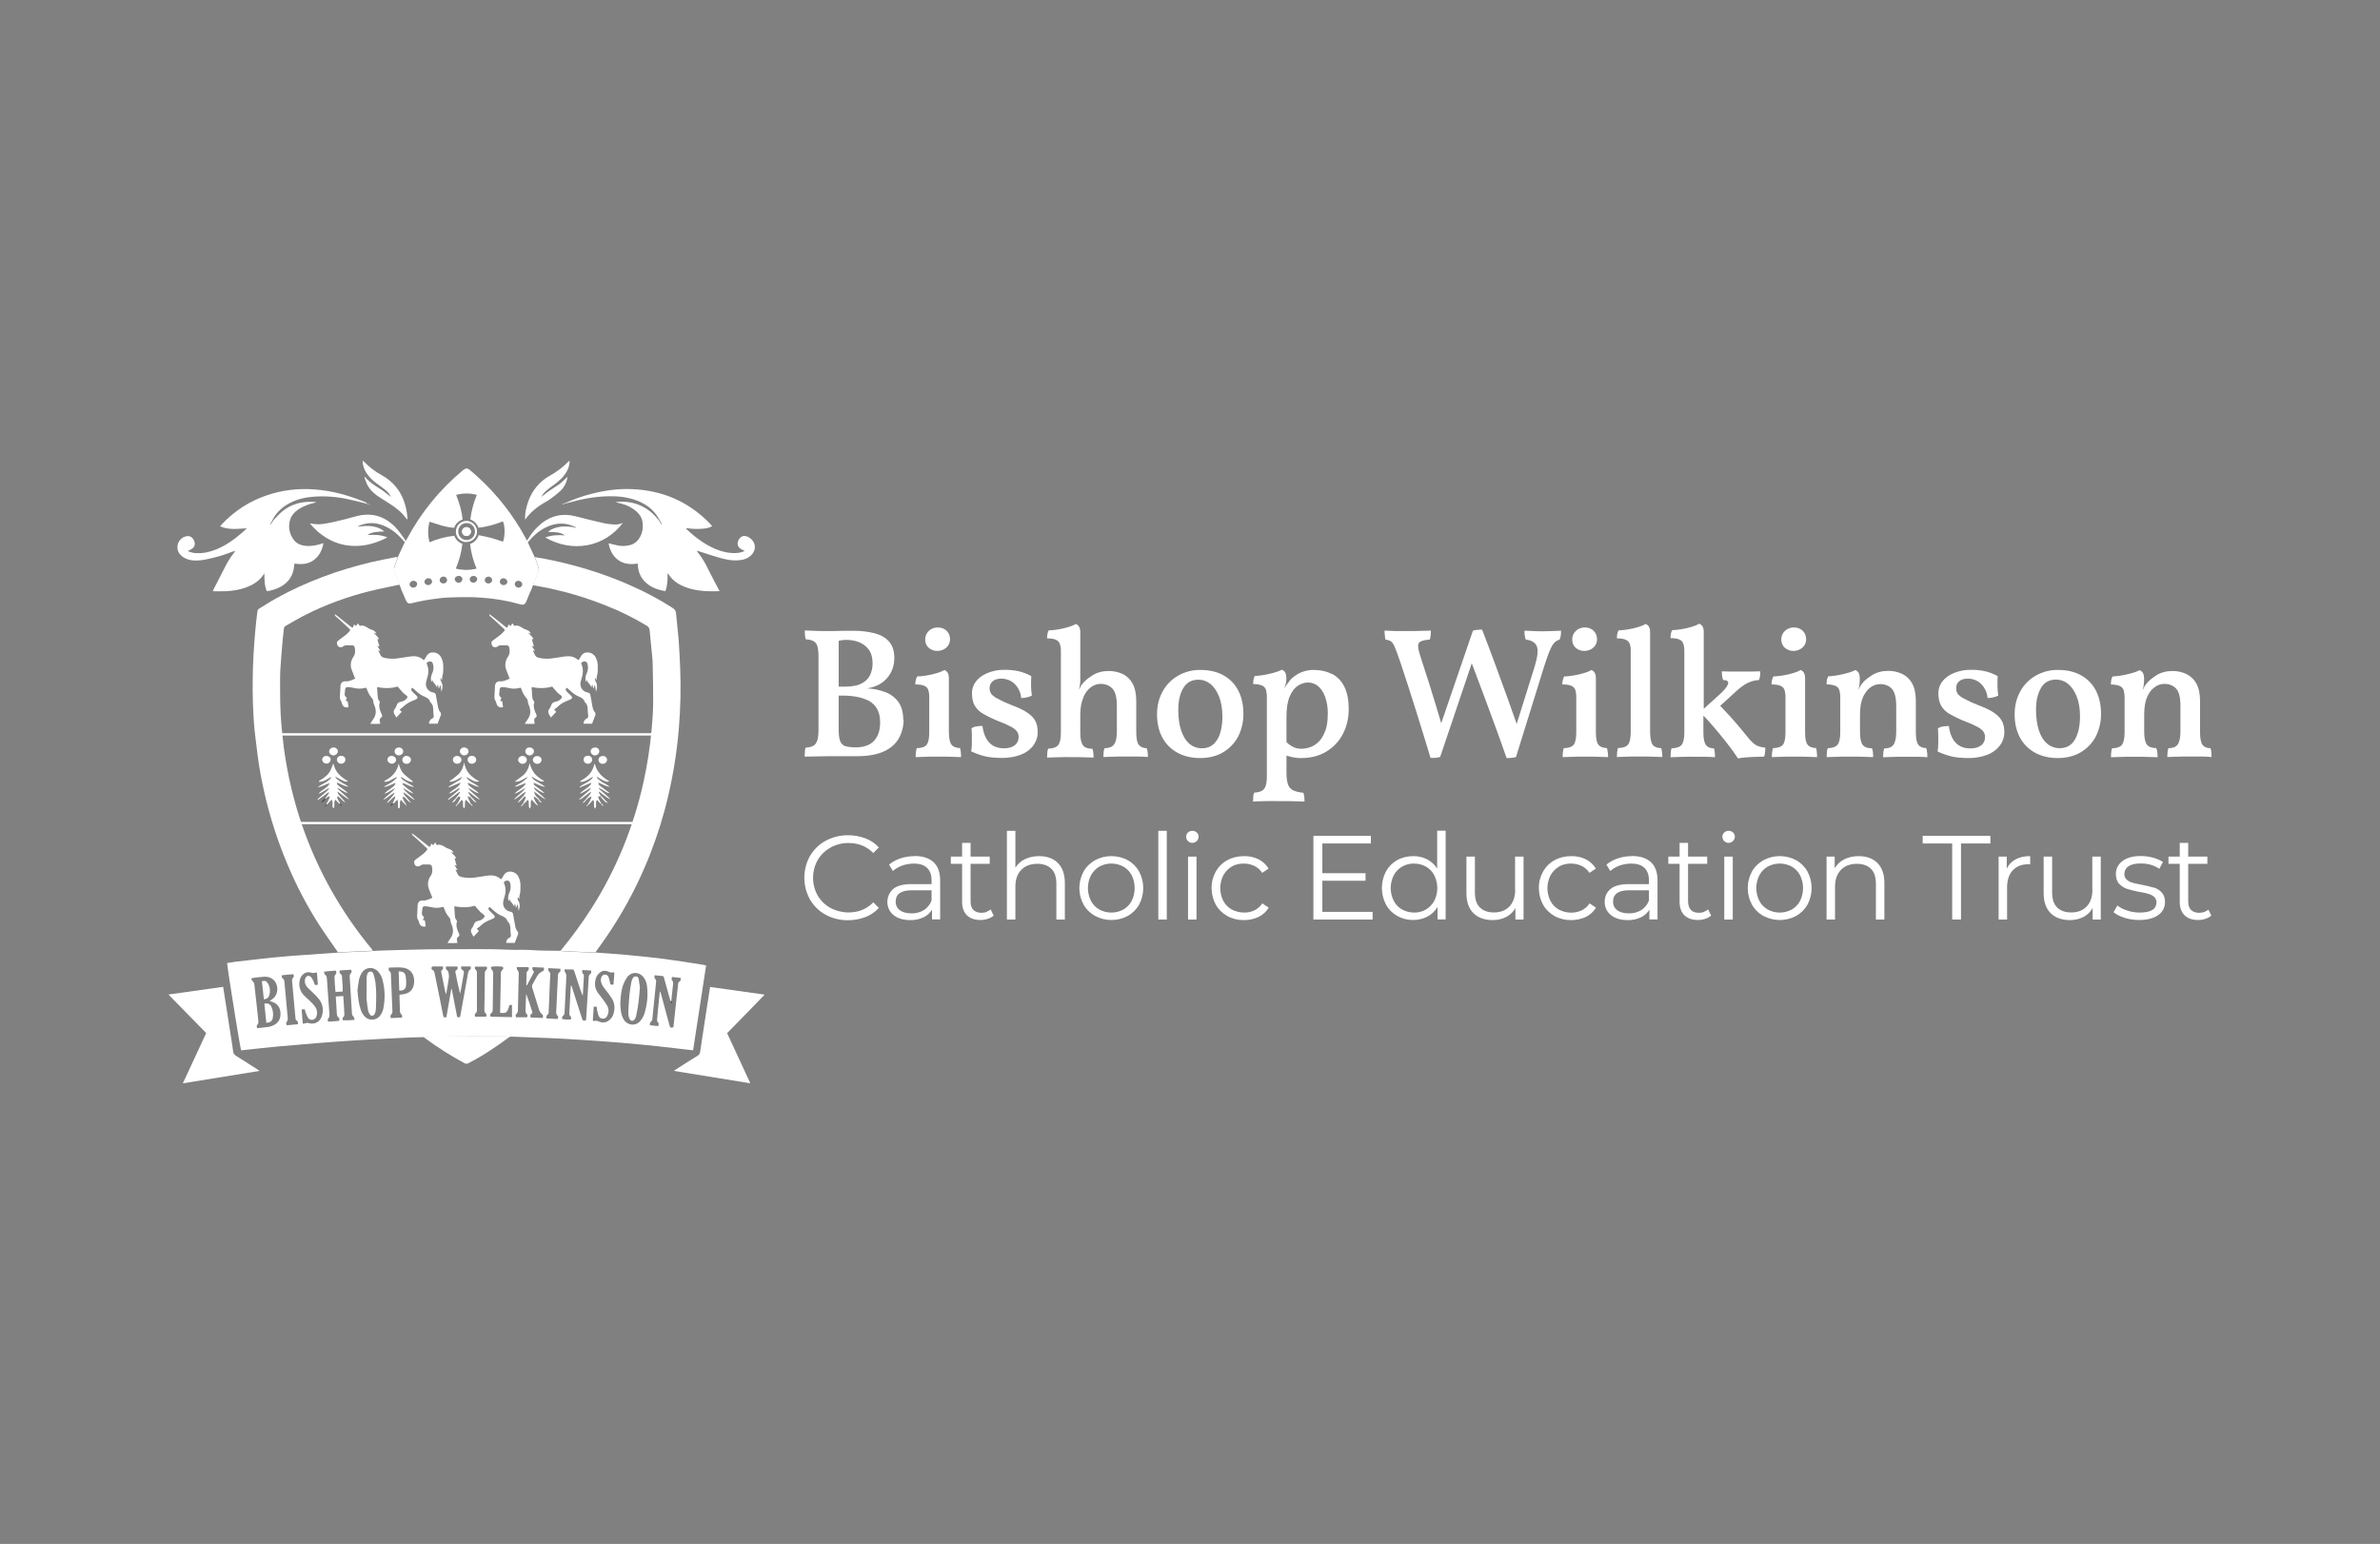 <?xml version="1.0" encoding="UTF-8"?><svg id="Layer_2" xmlns="http://www.w3.org/2000/svg" viewBox="0 0 205 133"><rect x="0" y="0" width="205" height="133" fill="#808080" stroke="none"/><defs><style>.cls-1{fill:none;}.cls-2{fill:#fff;}.cls-3{fill:#fdfdfe;}.cls-4{fill:#bf163a;}.cls-5{fill:#ddc15f;}.cls-6{fill:#22264e;}.cls-7{fill:#1d4d84;}.cls-8{fill:#2f2d50;}.cls-9{fill:#4a4855;}</style></defs><g id="Layer_1-2"><g><rect class="cls-1" width="205" height="133"/><g id="Layer_1-2"><g id="Layer_2-2"><g id="Layer_1-2-2"><path class="cls-2" d="M51.28,82.05c.86,.07,1.73,.12,2.59,.2,1.1,.1,2.21,.21,3.31,.35,1.13,.15,2.25,.33,3.38,.51,.08,.01,.16,.04,.26,.06-.37,2.43-.74,4.85-1.12,7.3-.11-.01-.21-.02-.32-.03-.9-.1-1.8-.21-2.69-.31-1.04-.11-2.09-.21-3.13-.3-1.09-.09-2.18-.17-3.27-.24-.93-.06-1.87-.12-2.8-.16-1.14-.05-2.28-.09-3.42-.13-.04,0-.09,0-.13,.01-.22-.01-.44-.03-.66-.03-1.77,0-3.54,0-5.3,.02-.51,0-1.02,.02-1.52,.04-.43,.01-.87,.02-1.3,.04-1.46,.07-2.91,.14-4.37,.23-1.17,.07-2.33,.16-3.5,.25-1.13,.09-2.26,.19-3.38,.29-.95,.09-1.9,.2-2.85,.3-.1,.01-.2,.02-.29,.03-.08-.16-1.12-6.64-1.21-7.52,.23-.04,.47-.08,.71-.11,1.06-.12,2.13-.25,3.19-.36,.97-.1,1.95-.17,2.93-.24,.91-.07,1.82-.13,2.73-.19,.03,0,.06,0,.09,0,.73-.03,1.46-.07,2.18-.1,.25-.01,.5-.03,.75-.04l.55-.03c.4-.01,.8-.03,1.2-.04,.54-.02,1.07-.03,1.61-.04,.87-.02,1.74-.05,2.61-.04,1.88,.01,3.75-.05,5.62,.04,.74,.04,1.47-.02,2.2,.04,.6,.05,1.2,.04,1.79,.05h.54c.07,.02,.13,.04,.2,.04,.59,.03,1.18,.06,1.77,.09l1.05,.05h0Zm6.56,4.2h-.08c-.03-.11-.07-.22-.1-.33-.15-.56-.3-1.11-.46-1.67-.02-.07-.03-.16-.12-.17-.23-.03-.46-.05-.68-.07-.04,.14-.06,.24,.04,.32,.08,.07,.08,.17,.07,.28-.04,.43-.09,.86-.13,1.29-.06,.62-.12,1.24-.19,1.86,0,.1-.05,.19-.12,.25-.1,.09-.11,.18-.08,.31l.7,.07c.06-.12,.08-.22-.01-.31s-.09-.19-.08-.3c.06-.56,.11-1.12,.16-1.68,.02-.23,.05-.46,.08-.7,.05,.06,.08,.13,.09,.2,.24,.9,.49,1.8,.73,2.7,.06,.23,.09,.25,.33,.2,0-.02,.02-.04,.02-.06,.06-.56,.12-1.12,.18-1.67,.07-.66,.15-1.33,.22-1.99,0-.09,.04-.18,.12-.23,.11-.07,.13-.17,.09-.31l-.73-.08c-.06,.14-.06,.24,.03,.33,.05,.07,.07,.15,.06,.23-.05,.5-.11,1.01-.16,1.51h0Zm-18.21,1.36c.08-.46,.16-.89,.24-1.32,.15-.81,.3-1.63,.44-2.44,.02-.12,.05-.23,.15-.3,.12-.08,.11-.18,.07-.3h-.8c0,.11-.05,.22,.07,.28,.17,.08,.17,.21,.14,.37-.08,.42-.15,.84-.22,1.26-.03,.15-.06,.29-.09,.44-.16-.61-.28-1.22-.4-1.83-.03-.08,0-.16,.08-.2,.14-.08,.12-.19,.09-.31h-.99v.22c.08,.09,.18,.15,.2,.23,.05,.17,.07,.36,.05,.54-.06,.46-.15,.93-.23,1.39-.05-.09-.08-.2-.1-.3-.1-.51-.21-1.03-.31-1.54-.02-.1-.03-.19,.06-.25,.12-.08,.08-.18,.07-.3h-.8c-.07,0-.15,0-.17,.08s-.03,.18,.07,.22c.13,.05,.15,.16,.18,.27,.13,.62,.26,1.23,.38,1.85,.13,.62,.25,1.23,.37,1.85,.01,.04,.03,.07,.05,.11h.22c.14-.83,.28-1.64,.42-2.44h.04c.16,.81,.32,1.62,.47,2.43h.24s0,0,0,0Zm-10.42,.32c.04-.11,.04-.21-.04-.27-.15-.1-.15-.25-.16-.4,0-.11-.02-.23-.02-.34-.02-.35-.05-.71-.07-1.08l.65-.04c.03,.53,.07,1.02,.09,1.51,0,.1,.02,.2-.07,.28-.1,.09-.09,.19-.06,.3,.17,0,.33,0,.49,0s.33-.03,.53-.04c-.04-.11-.04-.22-.1-.27-.12-.1-.13-.21-.14-.34-.06-1.04-.13-2.08-.19-3.11-.01-.11,.02-.21,.1-.29,.09-.09,.08-.19,.01-.31-.32,.04-.65,.03-.97,.07-.03,.14-.02,.24,.09,.31,.09,.06,.11,.16,.11,.26,.02,.31,.04,.62,.06,.93,0,.1,0,.19,0,.31l-.6,.04s-.02-.04-.03-.06c-.03-.4-.07-.8-.08-1.21,0-.09,.03-.17,.09-.24,.09-.09,.09-.23,.02-.33-.32,.04-.66,.03-1.02,.1,.04,.11,.05,.22,.11,.26,.12,.09,.14,.2,.15,.34,.04,.58,.08,1.15,.12,1.73,.03,.45,.07,.91,.1,1.36,0,.12,0,.23-.09,.31s-.05,.18-.03,.3l.97-.07h0Zm16.17-3.05h-.05c.01-.37,.02-.73,.03-1.09,0-.06,.04-.11,.09-.15,.11-.09,.12-.19,.07-.33h-1.02c.02,.09,.02,.2,.07,.26,.11,.11,.12,.23,.11,.38s-.01,.27-.01,.41c-.02,.88-.04,1.76-.06,2.64,0,.13-.02,.24-.12,.33-.09,.08-.1,.18-.04,.3h.96c.02-.09,.05-.19-.02-.25-.14-.12-.13-.27-.12-.42s0-.3,.01-.46c.01-.3,.03-.59,.04-.89,.2,.51,.36,1.02,.52,1.53,.03,.07,0,.16-.07,.2-.11,.08-.11,.18-.06,.31l1.03,.04c.07-.15,.04-.26-.07-.34-.12-.11-.21-.25-.25-.4-.19-.62-.38-1.25-.58-1.88-.03-.09-.02-.19,.03-.28,.13-.22,.25-.45,.38-.68,.1-.19,.26-.34,.45-.43,.17-.08,.17-.08,.14-.33l-.96-.04c-.03,.13-.05,.23,.05,.31,.08,.06,.06,.13,.02,.2-.19,.35-.37,.7-.56,1.05h0Zm-22.13,1.33c.07-.05,.11-.07,.15-.1,.46-.28,.58-.85,.42-1.3s-.56-.7-1.07-.67c-.32,.02-.63,.06-.95,.1-.05,.01-.11,.03-.16,.05,.04,.09,.06,.19,.12,.24,.09,.07,.14,.18,.15,.29,.07,.63,.14,1.25,.21,1.88,.04,.4,.09,.8,.13,1.2,.01,.13,.03,.27-.09,.38-.08,.08-.05,.18,0,.29,.33-.04,.65-.06,.97-.11,.16-.03,.32-.08,.47-.16,.42-.21,.58-.58,.56-1.03s-.23-.78-.66-.95c-.07-.03-.15-.05-.26-.09h0Zm25.39-2.73c-.04,.1-.01,.22,.06,.3,.05,.07,.08,.16,.08,.25,0,.37-.03,.74-.05,1.12l-.1,2.05c0,.12-.03,.23-.13,.3s-.09,.17-.07,.29c.25,.04,.49,.05,.74,.03,.03-.13,.04-.23-.06-.31-.08-.07-.08-.17-.07-.27,.04-.74,.08-1.49,.12-2.23,0-.05,.01-.09,.02-.14,.05,.06,.08,.13,.1,.21,.28,.87,.56,1.75,.84,2.62,.08,.24,.09,.24,.35,.2,.01-.1,.03-.2,.03-.31,.05-.87,.11-1.74,.16-2.61,.02-.27,.03-.53,.05-.8,0-.1,.01-.2,.11-.26,.12-.08,.12-.18,.09-.32l-.74-.04c-.03,.13-.06,.23,.04,.31,.09,.07,.09,.17,.08,.27-.02,.43-.05,.86-.07,1.3,0,.11-.02,.23-.03,.34-.13-.29-.22-.59-.32-.88-.13-.41-.27-.82-.4-1.23-.03-.09-.06-.16-.16-.16h-.65Zm4.79,2.96c0,.14,.02,.36,.04,.58,.03,.28,.11,.55,.25,.8,.26,.45,.97,.66,1.43,.13,.16-.19,.29-.41,.36-.65,.23-.73,.31-1.51,.23-2.27-.02-.27-.1-.53-.24-.75-.35-.57-1.08-.63-1.48-.1-.13,.18-.24,.39-.32,.6-.2,.51-.24,1.05-.27,1.67h0s0,0,0,0Zm-22.63-1.07c.04,.55,.09,1.08,.27,1.6,.07,.22,.19,.42,.34,.59,.32,.35,.87,.37,1.22,.05,.05-.04,.09-.09,.13-.15,.14-.19,.23-.41,.27-.64,.15-.79,.13-1.6-.07-2.37-.06-.28-.19-.53-.38-.75-.41-.46-1.09-.42-1.42,.11-.11,.17-.18,.35-.23,.54-.07,.34-.1,.69-.15,1.03h0Zm2.7-2.02c-.03,.15-.04,.25,.07,.33,.09,.06,.1,.16,.1,.26,.01,.32,.03,.64,.04,.96,.03,.72,.06,1.44,.09,2.16,0,.12,0,.24-.1,.33-.09,.08-.08,.18-.04,.31l.96-.04c.03-.13,.03-.24-.07-.31-.09-.07-.1-.16-.1-.26-.01-.41-.03-.82-.04-1.23,0-.06,0-.12,.01-.18,.09,0,.17-.01,.24-.02,.59-.07,.92-.37,1-.92,.1-.71-.23-1.31-1.02-1.39-.37-.04-.76,0-1.14,0h0Zm19.43,.44c-.07-.02-.11-.04-.15-.03-.16,.05-.29-.03-.43-.08-.23-.1-.5-.06-.69,.11-.16,.13-.28,.3-.34,.5-.12,.43-.09,.84,.17,1.22,.12,.17,.26,.33,.39,.51,.14,.18,.28,.38,.4,.58,.17,.28,.18,.63,.02,.91-.06,.14-.2,.24-.36,.24-.17,0-.32-.09-.38-.25-.05-.14-.09-.29-.12-.44-.02-.11-.03-.22-.05-.34h-.25c-.03,.42-.05,.82-.08,1.21,.07,0,.12,.03,.16,.02,.16-.06,.29,.02,.43,.07,.31,.12,.6,.05,.85-.16,.17-.14,.29-.33,.35-.55,.13-.46,.1-.91-.16-1.32-.15-.24-.33-.47-.51-.7-.15-.2-.32-.39-.39-.64-.05-.14-.05-.3,0-.45,.06-.14,.15-.25,.32-.25,.14,0,.27,.09,.31,.23,.05,.14,.09,.29,.12,.44,.04,.22,.05,.23,.3,.18,.02-.19,.04-.39,.05-.58,.01-.13,.02-.27,.03-.43h0Zm-26.83,4.39c.08,0,.16-.02,.23-.04,.09-.04,.18-.04,.27,0,.54,.13,.99-.12,1.14-.67,.14-.5,.06-.98-.26-1.4-.17-.2-.35-.4-.55-.58-.13-.13-.28-.26-.41-.39-.14-.13-.23-.31-.26-.5-.01-.12,0-.24,.05-.35,.1-.22,.35-.25,.5-.06,.08,.1,.14,.22,.19,.33,.05,.1,.08,.21,.12,.33l.26-.02c-.03-.36-.06-.7-.08-1.04-.08,0-.14-.02-.18,0-.14,.06-.26,.02-.39-.02-.22-.06-.45,0-.61,.15-.15,.12-.25,.29-.29,.48-.13,.47,0,.98,.34,1.33,.15,.16,.32,.3,.48,.45,.16,.15,.31,.31,.45,.48,.2,.25,.27,.58,.16,.88-.05,.16-.15,.28-.33,.31-.16,.03-.33-.05-.41-.19-.08-.15-.14-.3-.2-.46-.03-.08-.05-.17-.08-.27l-.26,.03c.03,.4,.06,.79,.1,1.22h0Zm16.98-.93v-.17c.01-.65,.03-1.31,.04-1.96,0-.4,.01-.79,.02-1.19,0-.14,0-.28,.14-.39,.09-.07,.08-.17,.03-.26-.34-.05-.83-.05-1.03,.01,.02,.08,.02,.19,.08,.24,.11,.1,.12,.22,.12,.35-.02,1.03-.03,2.07-.04,3.1,0,.12-.02,.22-.13,.3s-.11,.17-.05,.3l1.84,.04v-1.05h-.22c-.17,.64-.24,.74-.79,.68h0Zm-2.17-4c0,.11-.04,.2,.05,.27,.12,.09,.12,.22,.12,.35,0,.64,0,1.28,0,1.92,0,.4,0,.8,0,1.21,0,.1-.01,.2-.1,.27-.11,.09-.1,.19-.06,.31h.96c.03-.13,.04-.23-.07-.32-.09-.08-.09-.18-.09-.29,0-.33,.01-.67,.02-1,0-.71,.01-1.41,.02-2.12,0-.11,.01-.21,.11-.28s.09-.18,.06-.3h-1.01Zm-16.62,.74c-.02,.12-.04,.23,.06,.29,.13,.08,.14,.2,.15,.33,.02,.24,.05,.48,.07,.73,.07,.8,.15,1.6,.22,2.41,0,.09-.02,.18-.08,.25-.08,.11-.08,.2,0,.32l.95-.09c.02-.13,.02-.23-.09-.3-.08-.05-.12-.14-.12-.23,0-.11-.02-.21-.03-.32-.09-.95-.17-1.91-.26-2.86-.01-.11,0-.21,.08-.29,.1-.1,.09-.2,.01-.31l-.97,.09h0Zm22.96-.6c-.03,.13-.05,.23,.05,.31,.08,.07,.12,.18,.1,.29-.01,.24-.03,.47-.04,.71-.03,.82-.07,1.64-.1,2.46,0,.1-.02,.2-.11,.26-.11,.08-.11,.18-.07,.31l.95,.05c.05-.12,.08-.22-.01-.29-.11-.1-.11-.22-.11-.35,.03-.7,.07-1.4,.1-2.09,.02-.33,.03-.65,.05-.98,0-.11,0-.23,.12-.31s.11-.18,.08-.31l-1-.05h0Z"/><path class="cls-2" d="M34.26,48c.17-.36,.34-.73,.51-1.09,.03-.06,.06-.12,.1-.21-.12-.13-.25-.28-.38-.41-.5-.51-1.07-.92-1.77-1.12-.65-.2-1.35-.12-1.94,.2,.09,0,.18-.01,.27-.02,.46-.07,.92-.07,1.38,.07,.25,.07,.47,.19,.67,.36-.52,.03-1.03,0-1.45,.31,.57-.04,1.13-.03,1.7,.19-.04,.03-.08,.05-.11,.08-.85,.42-1.74,.68-2.69,.67-1.21-.01-2.25-.45-3.16-1.22-.22-.19-.41-.4-.61-.61-.03-.04-.05-.09-.07-.13h0c.69,.2,1.37,.03,2.04-.11,.64-.14,1.27-.3,1.9-.48,1.34-.37,2.49-.03,3.44,.97,.27,.29,.49,.63,.74,.96,.04,.05,.07,.11,.12,.19,.05-.08,.08-.14,.12-.21,1.2-2.25,2.83-4.24,4.78-5.86l.05-.04c.21-.17,.36-.18,.57,0,.24,.2,.49,.41,.72,.63,1.66,1.51,3.04,3.29,4.1,5.26,.03,.05,.06,.11,.1,.19,.05-.07,.09-.13,.13-.19,.3-.5,.68-.94,1.13-1.3,.88-.7,1.86-.88,2.94-.6,.81,.21,1.62,.4,2.43,.59,.25,.05,.49,.09,.74,.1,.3,.04,.61,0,.89-.13-1.6,2.13-4.38,2.59-6.68,1.26,.56-.21,1.12-.23,1.69-.18-.43-.31-.93-.28-1.45-.3,.15-.14,.33-.25,.53-.31,.48-.18,.98-.19,1.48-.12l.2,.03c.06,.04,.12,.05,.24,.03l-.16-.07c-.83-.4-1.66-.35-2.48,.05-.62,.3-1.11,.75-1.56,1.29l.61,1.31c.1,.27,.19,.54,.29,.81,.06,.16,.06,.33-.01,.48-.15,.37-.3,.74-.45,1.11l-.15,.41c-.04,.08-.09,.16-.12,.24-.11,.25-.21,.51-.31,.76-.09,.21-.22,.28-.43,.24-.09-.02-.18-.05-.26-.07-1.02-.28-2.06-.45-3.12-.52-.37-.03-.74-.05-1.12-.05-.59,0-1.18,0-1.78,.03-.32,.01-.64,.05-.95,.09-.74,.09-1.47,.22-2.19,.4-.27,.07-.39,0-.51-.25-.02-.06-.04-.11-.07-.17-.1-.23-.2-.46-.3-.69l-.15-.41c-.14-.36-.27-.72-.43-1.07-.09-.19-.09-.4-.01-.59,.09-.24,.17-.48,.26-.72h0Zm6.95-2.55c-.12-.33-.37-.58-.7-.7,.09-.73,.28-1.44,.56-2.12-.58-.16-1.2-.16-1.78,0,.28,.7,.48,1.39,.56,2.12-.34,.11-.62,.38-.73,.72-.37-.03-.73-.1-1.08-.2-.35-.1-.69-.22-1.04-.33-.16,.58-.16,1.19,0,1.77,.68-.29,1.4-.48,2.13-.56,.12,.32,.37,.58,.7,.7-.09,.73-.28,1.45-.57,2.13,.59,.15,1.2,.15,1.79,0-.29-.68-.48-1.39-.56-2.12,.35-.12,.63-.4,.74-.76,.36,.08,.71,.14,1.05,.23s.69,.22,1.04,.33c.19-.41,.19-1.42-.01-1.75-.67,.28-1.38,.47-2.1,.55h0Zm-4.32,4.95c.18,0,.33-.15,.33-.31-.02-.17-.16-.29-.33-.28-.18,0-.33,.15-.33,.31,.01,.17,.16,.29,.33,.28h0Zm6.46-.59c-.17,0-.3,.13-.3,.3h0c.02,.18,.17,.31,.34,.29h0c.18,0,.32-.14,.31-.3s-.18-.3-.35-.29h0Zm-7.42,.5c0-.17-.15-.29-.32-.28h0c-.18,0-.33,.15-.33,.31,.01,.17,.16,.29,.32,.28,.18,0,.32-.13,.33-.31h0Zm6.15-.64c-.17,0-.31,.12-.33,.28,0,.17,.14,.31,.32,.31h0c.18,0,.32-.12,.32-.28,0-.17-.14-.31-.32-.31h0Zm-2.58-.06c-.19,0-.34,.13-.33,.29,.02,.18,.18,.31,.36,.3,.16-.01,.28-.14,.3-.3,0-.17-.14-.3-.31-.29h-.01Zm5.49,.72c-.02-.17-.17-.3-.34-.3-.16,0-.3,.11-.31,.27v.02c.01,.17,.16,.31,.33,.3,.17,0,.31-.12,.31-.28h0s0,0,0,0Zm-3.88-.42c0-.17-.14-.3-.31-.3-.19-.01-.33,.11-.34,.28,0,.17,.13,.3,.3,.3,.17,.01,.33-.12,.34-.29h0Zm-2.92-.24c-.18,0-.32,.14-.32,.31,0,.16,.14,.28,.32,.28,.16,.01,.31-.11,.32-.27,.01-.16-.11-.31-.27-.32-.02,0-.03,0-.05,0h0Z"/><path class="cls-2" d="M45.9,50.39c.15-.37,.29-.74,.45-1.11,.07-.15,.08-.33,.01-.48-.1-.27-.19-.54-.29-.81,1.12,.18,2.22,.42,3.31,.71,1.72,.46,3.41,1.05,5.04,1.78,1.22,.54,2.4,1.17,3.53,1.9,.17,.11,.26,.23,.28,.45,.06,.74,.16,1.48,.22,2.22,.06,.86,.11,1.73,.14,2.59,.03,.82,.04,1.64,.02,2.46-.02,.85-.06,1.7-.13,2.55-.19,2.4-.6,4.77-1.22,7.1-.46,1.69-1.03,3.35-1.73,4.96-.88,2.05-1.95,4-3.2,5.85-.31,.46-.64,.9-.96,1.36-.03,.04-.05,.09-.08,.13l-1.04-.04c-.59-.03-1.18-.06-1.77-.09-.07,0-.13-.02-.2-.02,.96-1.16,1.85-2.37,2.66-3.64,1.08-1.69,2-3.48,2.76-5.34,.73-1.8,1.31-3.66,1.73-5.56,.33-1.5,.56-3.02,.7-4.54,.07-.75,.12-1.5,.13-2.25,.01-1.09-.02-2.17-.04-3.26,0-.28-.02-.56-.05-.84-.07-.72-.15-1.43-.21-2.15,0-.18-.11-.35-.27-.43-1.12-.67-2.29-1.26-3.51-1.73-1.52-.61-3.09-1.09-4.7-1.45-.52-.11-1.04-.2-1.56-.3h0Z"/><path class="cls-2" d="M34.26,48c-.09,.24-.17,.48-.26,.72-.08,.19-.08,.4,.01,.59,.16,.35,.29,.71,.43,1.07-.05,0-.11,0-.16,.01-.82,.18-1.65,.34-2.46,.54-1.9,.47-3.75,1.15-5.5,2.03-.58,.29-1.13,.63-1.69,.94-.11,.05-.18,.16-.18,.29-.02,.27-.07,.54-.09,.81-.07,.88-.16,1.75-.21,2.63-.04,.71-.02,1.43-.02,2.14,0,1.17,.06,2.34,.19,3.5,.07,.66,.14,1.31,.25,1.96,.2,1.26,.46,2.51,.8,3.74,.99,3.64,2.58,7.08,4.7,10.19,.64,.94,1.33,1.85,2.06,2.73-.25,.01-.5,.03-.75,.04-.73,.04-1.45,.07-2.18,.1-.03,0-.06,0-.09,0-.52-.76-1.06-1.5-1.56-2.27-1.08-1.67-2.01-3.44-2.78-5.28-.85-2.01-1.52-4.09-2-6.21-.24-1.06-.44-2.12-.58-3.2-.09-.71-.18-1.43-.26-2.14-.05-.45-.07-.91-.1-1.36-.08-1.37-.08-2.75-.04-4.12,.02-.71,.07-1.42,.12-2.14,.04-.57,.09-1.13,.15-1.7,.03-.31,.08-.62,.11-.93,0-.11,.08-.22,.18-.27,.49-.29,.96-.61,1.46-.88,2.58-1.43,5.33-2.43,8.19-3.11,.67-.16,1.35-.28,2.03-.42,.08-.01,.17-.02,.25-.02h0Z"/><path class="cls-2" d="M64.64,93.32l-6.59-1.07c.07-.05,.11-.09,.16-.12,.62-.4,1.24-.8,1.87-1.18,.13-.07,.22-.21,.23-.36,.12-.84,.25-1.68,.38-2.52,.15-.99,.3-1.98,.46-2.97,0-.03,.02-.06,.03-.08l4.68,.66c-.54,.58-1.08,1.11-1.61,1.66s-1.07,1.1-1.62,1.66c.66,1.43,1.33,2.86,2.01,4.34h0Z"/><path class="cls-2" d="M19.22,85.01c.06,.37,.12,.73,.17,1.08l.54,3.46c.05,.33,.11,.67,.15,1.01,.01,.17,.11,.31,.25,.39,.6,.37,1.19,.76,1.79,1.14,.06,.04,.12,.08,.24,.16l-6.61,1.07,2.01-4.33-3.25-3.32,4.71-.66Z"/><path class="cls-2" d="M36.45,89.32c.51-.01,1.02-.03,1.52-.04,1.77,0,3.54-.01,5.3-.02,.22,0,.44,.02,.66,.03-.43,.31-.86,.63-1.29,.92-.73,.5-1.49,.96-2.28,1.37-.11,.07-.25,.07-.36,0-1.17-.63-2.29-1.34-3.36-2.13-.07-.05-.13-.1-.2-.15h0Z"/><path class="cls-2" d="M46.75,42.71c.42-.34,.86-.64,1.32-.93,.25-.15,.45-.38,.67-.57,.04-.05,.09-.1,.14-.14-.06,.46-.27,.9-.61,1.22-.27,.25-.55,.47-.85,.68-.21,.16-.45,.28-.68,.42-.56,.34-1.06,.76-1.45,1.3-.02,.02-.05,.05-.07,.07,0-.28,.02-.57,.08-.85,.21-1.02,.68-1.9,1.5-2.56,.16-.13,.33-.24,.51-.34,.62-.35,1.19-.76,1.68-1.28,.02-.02,.05-.03,.07-.04,0,.24-.04,.47-.13,.69-.12,.27-.28,.52-.48,.74-.29,.3-.61,.57-.96,.8-.2,.15-.4,.31-.58,.48-.08,.08-.15,.17-.2,.27l-.06,.08,.02,.02,.08-.06h0Z"/><path class="cls-2" d="M33.6,42.67c-.15-.28-.39-.46-.63-.64-.21-.16-.43-.31-.64-.47-.3-.23-.55-.5-.76-.81-.19-.28-.3-.6-.33-.94v-.13s.06,.05,.09,.07c.47,.48,1,.89,1.59,1.21,1.29,.73,1.94,1.88,2.14,3.31,.01,.11,.02,.21,.03,.32,0,.05,0,.09,0,.16-.03-.02-.05-.04-.08-.06-.38-.54-.89-.95-1.45-1.3-.36-.23-.72-.45-1.07-.69-.38-.27-.7-.6-.9-1.04-.08-.18-.14-.38-.21-.59,.04,.01,.05,.01,.06,.02,.36,.42,.81,.72,1.28,1.01,.3,.18,.56,.41,.84,.62l.08,.06,.02-.02-.06-.08h0Z"/><path class="cls-2" d="M31.58,43.32s-.04-.03-.06-.04c-1.42-.59-2.89-1.01-4.44-1.12-1.4-.11-2.8,.06-4.13,.52-1.45,.49-2.75,1.33-3.8,2.44-.06,.07-.12,.13-.19,.22,.75,.33,1.5,.21,2.3,.17-.13,.13-.23,.21-.32,.3-.69,.61-1.42,1.14-2.27,1.5-.54,.22-1.1,.36-1.68,.34-.28,0-.57-.06-.82-.18,.13-.07,.24-.11,.34-.18,.27-.18,.34-.43,.2-.73s-.38-.44-.7-.36c-.51,.13-.83,.65-.7,1.17,.04,.15,.11,.29,.21,.4,.19,.21,.44,.36,.71,.43,.45,.13,.9,.1,1.35,.02,.84-.15,1.66-.39,2.45-.7,.07-.03,.15-.05,.22-.07-.02,.07-.06,.14-.11,.19-.28,.35-.52,.73-.72,1.13-.34,.67-.69,1.34-1.03,2.01-.02,.05-.04,.1-.05,.15,.38,0,.74,.02,1.09,0,.67-.03,1.33-.14,1.95-.4,.53-.22,.99-.54,1.31-1.02,.03-.04,.05-.08,.08-.12,.01,.53,0,1.05,.21,1.54,.43-.06,.84-.19,1.22-.4,.56-.32,.94-.79,1.08-1.43,.04-.17,.05-.36,.08-.55,.59,.08,1.16,.07,1.66-.3s.73-.87,.84-1.47c-.1,.03-.16,.06-.23,.08-.44,.13-.88,.21-1.35,.16-.39-.05-.74-.2-.98-.52-.35-.46-.48-1.05-.34-1.62,.1-.43,.37-.74,.73-.99,.42-.29,.89-.46,1.38-.57,.06-.01,.12-.03,.18-.05-.11-.03-.22-.04-.33-.04-.98-.04-1.87,.21-2.63,.84-.26,.21-.48,.48-.72,.72l-.26,.4-.04-.02,.25-.47c.33-.59,.84-1.07,1.45-1.37,.66-.35,1.38-.5,2.12-.55,.95-.06,1.9,.01,2.83,.21,.54,.11,1.06,.25,1.59,.38l.47,.16h0s-.43-.19-.43-.19h0Z"/><path class="cls-2" d="M64.38,46.23c-.32-.14-.6-.03-.76,.28-.17,.33-.09,.61,.23,.8,.09,.05,.18,.09,.3,.15-.26,.12-.54,.18-.82,.18-.58,.02-1.13-.11-1.66-.33-.97-.4-1.8-1.03-2.56-1.75,0,0,0-.03,0-.05,.04,0,.09,0,.13,0,.44,.06,.89,.07,1.34,.03,.26-.03,.52-.06,.76-.22-.09-.1-.16-.19-.24-.27-1.86-1.89-4.12-2.83-6.75-2.92-1.16-.04-2.29,.12-3.4,.41-.76,.19-1.5,.45-2.21,.77l-.29,.11v.04s.32-.11,.32-.11c.04,0,.07-.01,.11-.02,1.15-.33,2.31-.56,3.51-.58,.86-.02,1.7,.07,2.5,.38,.77,.3,1.4,.77,1.83,1.5l.3,.53-.04,.02-.26-.4-.15-.17c-.48-.57-1.1-.99-1.81-1.22-.47-.15-1.16-.23-1.74-.13,.2,.05,.38,.09,.55,.14,.43,.11,.83,.31,1.17,.59,.31,.25,.54,.57,.6,.97,.08,.47,0,.95-.25,1.36-.18,.32-.49,.56-.85,.64-.35,.09-.71,.1-1.06,.02-.25-.05-.49-.12-.76-.18,.1,.53,.3,.99,.7,1.34,.52,.46,1.15,.5,1.79,.41,.02,.02,.03,.02,.03,.03,0,.04,0,.09,0,.13,.04,.54,.22,1,.6,1.39,.48,.49,1.1,.71,1.77,.82,.19-.5,.2-1.01,.19-1.53,.03,.02,.06,.04,.08,.08,.21,.32,.48,.59,.81,.79,.38,.23,.79,.39,1.22,.49,.71,.18,1.44,.2,2.17,.18,.06,0,.11,0,.2-.01l-.13-.24c-.29-.57-.6-1.13-.88-1.7-.23-.5-.52-.96-.86-1.39-.03-.05-.06-.1-.09-.16,.11,.04,.18,.06,.25,.08,.59,.19,1.18,.39,1.78,.56,.48,.13,.98,.23,1.48,.2,.43-.02,.83-.12,1.15-.42,.6-.57,.35-1.34-.31-1.63h0Z"/><polygon class="cls-4" points="26.7 45.05 26.69 45.05 26.7 45.05 26.7 45.05"/><path class="cls-6" d="M57.85,86.25v.17h-.03c-.02-.05-.03-.11-.05-.17h.08s0,0,0,0Z"/><path class="cls-2" d="M22.94,88.11l-.17-1.66c.31-.05,.49,.03,.61,.28,.14,.31,.18,.65,.11,.98-.05,.26-.23,.38-.55,.4Z"/><path class="cls-2" d="M22.73,86.1c-.06-.54-.11-1.05-.17-1.57,.22-.07,.37-.04,.48,.13,.23,.33,.27,.75,.13,1.13-.06,.18-.17,.24-.45,.3h0Z"/><path class="cls-2" d="M55.12,85.01c-.06,.88-.14,1.68-.32,2.47-.02,.11-.06,.22-.12,.31-.14,.21-.37,.19-.46-.04-.07-.16-.1-.33-.1-.51,.02-.52,.05-1.04,.1-1.57,.03-.35,.1-.71,.16-1.06,.02-.12,.06-.23,.12-.34,.05-.11,.16-.17,.28-.16,.12,0,.22,.1,.23,.22,.04,.24,.07,.49,.1,.66h0Z"/><path class="cls-2" d="M31.58,85.23c0-.34,0-.68,0-1.02,0-.11,.03-.22,.07-.33,.04-.11,.14-.19,.26-.19,.11,0,.21,.07,.24,.17,.08,.25,.15,.51,.19,.77,.09,.74,.07,1.48,.04,2.23,0,.11-.02,.23-.05,.33-.02,.07-.05,.14-.09,.2-.11,.15-.27,.15-.38,0-.07-.1-.13-.21-.15-.32-.06-.31-.1-.63-.13-.94-.02-.3,0-.6,0-.91h0s0,0,0,0Z"/><path class="cls-2" d="M34.39,85.32c-.02-.56-.03-1.1-.05-1.64,.39,0,.56,.11,.61,.45,.04,.25,.05,.5,.03,.75-.04,.34-.2,.46-.59,.45h0Z"/><path class="cls-3" d="M45.9,55.14h.02s-.01,.01-.01,.01c0,0,0-.01,0-.02h0Z"/><path class="cls-2" d="M40.17,46.7c-.49,0-.9-.39-.9-.89v-.03c0-.5,.41-.91,.91-.91h0c.5,0,.91,.42,.91,.92,0,.5-.41,.9-.91,.9,0,0,0,0,0,0Zm0-.18c.4,.01,.73-.3,.74-.7h0c.02-.41-.29-.75-.69-.76-.4-.02-.74,.29-.75,.69,0,.01,0,.03,0,.04,0,.4,.31,.72,.71,.73h0s0,0,0,0Z"/><path class="cls-7" d="M44.62,77.36c.02,.09,.03,.18,.05,.27-.12-.07-.14-.15-.05-.27Z"/><path class="cls-2" d="M34.07,66.98c-.17,.09-.34,.19-.52,.28-.14,.07-.29,.1-.45,.08,.02-.1,.1-.12,.16-.15,.28-.15,.52-.35,.71-.59,.19-.24,.32-.53,.37-.83,.09,.34,.21,.67,.46,.91s.52,.43,.8,.66c-.04,.01-.09,.02-.13,.02-.23-.04-.44-.12-.63-.25-.09-.06-.19-.12-.31-.2,.02,.13,.1,.23,.21,.3,.24,.16,.49,.3,.74,.45,.07,.04,.13,.09,.19,.14-.35-.04-.64-.23-.96-.35-.06,.08-.02,.14,.03,.18,.11,.1,.23,.2,.35,.29,.18,.13,.36,.28,.53,.43-.35-.07-.6-.33-.92-.46,.29,.4,.71,.65,1.03,1.01-.13-.02-.23-.11-.33-.18s-.22-.17-.33-.25c-.11-.08-.22-.16-.33-.22,.03,.2,.17,.33,.29,.46,.13,.14,.25,.28,.36,.44-.15-.04-.23-.17-.34-.26s-.17-.26-.36-.25c-.02,.17,.08,.3,.15,.42,.08,.12,.15,.25,.2,.38l-.52-.54c-.16,.24,.01,.52-.13,.73-.1,0-.11-.07-.11-.12,0-.11,0-.21,0-.32,0-.09-.02-.17-.04-.32l-.36,.37-.06-.06c.07-.13,.13-.25,.19-.38,.02-.07,.03-.14,.04-.2-.33,.12-.43,.45-.74,.58,.22-.35,.55-.56,.69-.92-.36,.19-.63,.49-1,.65,.3-.38,.75-.61,1.03-1.02-.32,.14-.58,.4-.92,.48,.27-.33,.71-.46,.94-.83,0-.02,0-.04,0-.1-.33,.13-.63,.32-.98,.35,.03-.03,.07-.06,.11-.09,.2-.11,.4-.21,.59-.34,.13-.1,.26-.21,.37-.32l.05-.09-.02-.02-.08,.07h0Z"/><path class="cls-2" d="M27.99,68.79c.05-.06,.1-.13,.15-.19,.09-.11,.19-.21,.2-.38l-.96,.7-.03-.04s.06-.07,.09-.11c.22-.19,.45-.38,.67-.58,.1-.09,.19-.19,.27-.31-.33,.12-.58,.4-.96,.49,.31-.35,.78-.48,.98-.9-.34,.07-.63,.3-1.04,.34,.41-.31,.89-.43,1.17-.82l-.03-.05c-.16,.09-.31,.19-.48,.27-.17,.09-.36,.14-.56,.14,.02-.13,.13-.14,.2-.19,.33-.2,.63-.44,.8-.79,.09-.2,.18-.41,.25-.62,.04,.15,.09,.3,.15,.45,.07,.16,.16,.31,.28,.44,.12,.14,.26,.26,.4,.37,.13,.1,.28,.19,.45,.29-.28,.06-.3,.05-1.12-.41,.02,.05,.05,.11,.08,.15,.12,.11,.25,.22,.39,.31,.16,.11,.34,.2,.51,.29,.06,.04,.12,.08,.17,.13-.35-.04-.66-.22-1-.37,0,.12,.05,.23,.15,.29,.16,.13,.34,.26,.51,.38,.11,.08,.2,.16,.29,.25-.34-.07-.6-.32-.92-.46,.02,.05,.05,.09,.08,.13,.18,.17,.38,.33,.56,.5,.14,.12,.27,.24,.39,.38-.37-.16-.65-.45-1.01-.69,.01,.17,.1,.26,.18,.36s.17,.19,.26,.29c.09,.09,.17,.19,.24,.3-.27-.11-.4-.41-.66-.54-.08,.1-.04,.17,0,.24,.06,.13,.13,.25,.21,.38l-.05,.05-.37-.38c-.17,.24,0,.52-.14,.75-.13-.09-.11-.21-.1-.32,.02-.15,0-.3-.07-.43l-.41,.42-.05-.05c.07-.12,.15-.24,.21-.37,.04-.09,.06-.18,.09-.27-.19-.02-.27,.13-.38,.19l-.04-.03h0Z"/><path class="cls-2" d="M45.07,69.18c.07-.13,.14-.27,.2-.41,.02-.04,0-.1,0-.14l-.13,.02-.05-.09c.06-.1,.13-.2,.19-.3l-.04-.04c-.34,.2-.62,.51-.99,.67,.31-.37,.74-.61,1.02-1.01-.32,.13-.57,.39-.95,.49,.32-.36,.79-.49,.99-.92-.33,.09-.63,.29-.98,.32,.03-.03,.07-.06,.11-.09,.19-.11,.39-.21,.57-.33,.14-.1,.27-.22,.39-.33l.05-.1-.02-.02-.08,.07c-.17,.09-.34,.2-.52,.28-.15,.08-.32,.1-.49,.07,.08-.06,.13-.1,.18-.13,.2-.16,.43-.29,.61-.47,.28-.27,.42-.6,.49-.99,.08,.34,.23,.65,.44,.92,.23,.27,.52,.45,.82,.64-.21,.08-.39-.01-.55-.09s-.33-.19-.54-.32c.05,.14,.15,.26,.28,.34,.22,.14,.46,.27,.68,.41,.07,.04,.14,.09,.2,.15-.35-.04-.64-.22-.97-.35-.04,.12,.03,.19,.1,.24,.16,.13,.32,.25,.49,.37,.12,.09,.24,.19,.34,.29-.34-.08-.6-.32-.92-.51,.06,.19,.06,.19,.5,.56,.19,.15,.36,.32,.53,.49-.37-.16-.65-.44-1.01-.68,.01,.15,.08,.29,.18,.4,.08,.1,.18,.18,.27,.27-.01,.03-.03,.05-.04,.08-.07-.06-.13-.13-.2-.18-.07-.06-.15-.11-.24-.15,.01,.31,.21,.52,.37,.79-.15-.06-.23-.16-.31-.25l-.24-.26c-.12,.13-.08,.27-.08,.39s.02,.24-.09,.37c-.18-.23,.01-.52-.16-.76l-.32,.33-.06-.06h0Z"/><path class="cls-2" d="M51.78,69.28l-.36-.38c-.18,.24,.02,.53-.17,.76-.18-.23,0-.51-.15-.74-.18,.09-.25,.3-.41,.4l-.04-.05c.07-.12,.14-.23,.2-.35,.04-.1,.07-.19,.1-.29-.26,.02-.35,.2-.48,.33l-.05-.06c.15-.23,.39-.38,.51-.7-.1,.05-.15,.08-.2,.12-.2,.15-.4,.3-.6,.45-.08,.06-.16,.1-.26,.12,.03-.04,.07-.08,.1-.12,.23-.2,.46-.39,.69-.6,.1-.09,.18-.18,.25-.29-.19,.02-.31,.17-.47,.25s-.29,.19-.51,.24c.32-.34,.73-.48,.97-.82,.02-.02,.01-.06,.02-.12l-.97,.4-.03-.05c.37-.29,.87-.41,1.15-.82l-.03-.04c-.1,.06-.2,.13-.31,.19-.12,.07-.24,.13-.37,.18-.12,.04-.24,.09-.39,.05,.04-.11,.13-.13,.21-.18,.46-.26,.8-.63,.96-1.14,.03-.09,.05-.19,.07-.26,.08,.2,.14,.43,.26,.62,.12,.19,.27,.37,.44,.52,.17,.15,.38,.27,.58,.41-.26,.07-.36,.03-1.1-.41,.03,.07,.04,.12,.07,.15,.12,.11,.25,.22,.39,.31,.16,.1,.33,.19,.49,.28,.07,.04,.14,.09,.2,.14-.35-.04-.66-.22-.99-.37-.03,.15,.06,.22,.13,.28,.15,.12,.3,.23,.45,.34l.38,.28c-.17,0-.21-.01-.48-.19-.15-.1-.3-.19-.47-.26,.02,.05,.05,.09,.08,.13,.2,.18,.41,.36,.61,.54,.12,.1,.23,.21,.33,.33-.37-.16-.65-.45-1-.68-.01,.17,.11,.24,.16,.35-.02,.03-.03,.06-.05,.09l-.16-.03c0,.26,.17,.42,.26,.61l-.05,.05h0Z"/><path class="cls-2" d="M39.37,69.27c.07-.12,.15-.25,.21-.37,.03-.05,.05-.11,.06-.17,0-.03,0-.09-.03-.1-.04-.02-.08-.02-.12,0-.08,.07-.15,.15-.22,.23l-.05-.06c.09-.1,.18-.21,.26-.32,.06-.07,.1-.16,.15-.24l-.04-.04-.96,.7-.04-.04s.08-.1,.13-.13c.22-.19,.44-.37,.66-.56,.1-.09,.18-.18,.25-.29-.19,.02-.31,.17-.47,.25s-.28,.2-.49,.22c.31-.34,.77-.47,.99-.87l-.03-.05-.95,.39-.03-.06c.06-.04,.12-.09,.19-.12,.23-.14,.47-.28,.7-.42,.12-.07,.21-.17,.25-.3-.33,.18-.64,.43-1.07,.42,.03-.12,.13-.13,.19-.18,.21-.15,.41-.31,.6-.48,.2-.21,.34-.47,.41-.75,.02-.08,.04-.16,.07-.25,.1,.79,.6,1.26,1.3,1.63-.27,.08-.44-.02-.61-.1s-.33-.19-.52-.28c.11,.23,.31,.35,.51,.47s.42,.24,.62,.38c-.36-.02-.65-.24-1-.35,0,.15,.09,.22,.16,.28,.16,.13,.34,.26,.51,.38,.1,.07,.2,.16,.29,.25-.35-.07-.6-.33-.92-.46,.27,.41,.71,.64,1.01,1.01-.37-.16-.65-.46-1.01-.69,.02,.19,.15,.28,.22,.4-.02,.03-.03,.05-.05,.08l-.19-.1c0,.05,0,.11,0,.16,.08,.16,.16,.32,.24,.48l-.05,.05-.37-.38c-.18,.24,.01,.53-.16,.76-.18-.23,0-.51-.15-.74-.2,.08-.25,.3-.42,.4,0-.02-.02-.04-.04-.05h0Z"/><path class="cls-2" d="M45.38,65.46c0,.18-.18,.35-.38,.34s-.36-.16-.37-.33c0-.19,.16-.35,.37-.35s.38,.14,.38,.34h0Z"/><path class="cls-2" d="M28.74,64.39c.2,0,.36,.15,.36,.33s-.18,.35-.38,.35-.38-.17-.37-.35,.18-.33,.39-.33h0Z"/><path class="cls-2" d="M51.26,64.39c.22,0,.37,.15,.36,.35-.02,.2-.21,.35-.42,.33-.18-.02-.31-.16-.33-.34,0-.19,.17-.34,.38-.33h0Z"/><path class="cls-2" d="M33.76,65.12c.19,0,.35,.15,.36,.33,0,.18-.19,.35-.38,.34s-.38-.18-.37-.36,.18-.33,.39-.32Z"/><path class="cls-2" d="M35.01,65.12c.22,0,.38,.14,.39,.33,0,.18-.18,.35-.38,.35s-.36-.15-.37-.33c0-.19,.15-.35,.35-.36h.02Z"/><path class="cls-2" d="M40.36,64.72c-.01,.21-.19,.36-.4,.35-.19-.01-.34-.16-.35-.35,.01-.19,.17-.34,.36-.33,.22,0,.38,.14,.39,.33h0Z"/><path class="cls-2" d="M28.48,65.44c-.01,.2-.19,.36-.39,.34-.18-.01-.32-.15-.34-.33,0-.19,.15-.33,.35-.33,.22,0,.38,.13,.39,.32Z"/><path class="cls-2" d="M46.65,65.44c0,.2-.17,.36-.37,.36-.2,0-.38-.16-.38-.34,0-.19,.17-.34,.36-.33,.22,0,.38,.13,.39,.32h0Z"/><path class="cls-2" d="M52.29,65.45c-.01,.2-.18,.35-.38,.35-.19,0-.36-.15-.36-.34h0c0-.2,.15-.33,.36-.34s.38,.14,.38,.33Z"/><path class="cls-2" d="M51.01,65.46c-.02,.2-.19,.34-.39,.33-.19,0-.35-.15-.35-.35v-.02c0-.2,.17-.33,.39-.32,.19,0,.35,.15,.35,.35h0Z"/><path class="cls-2" d="M41.02,65.46c-.02,.2-.19,.34-.39,.33-.19,0-.35-.16-.35-.35h0c.01-.21,.17-.34,.39-.33,.19,0,.35,.15,.35,.35h0Z"/><path class="cls-2" d="M39.37,65.12c.21,0,.38,.14,.38,.33,0,.2-.18,.35-.38,.34-.19,0-.35-.14-.36-.33,0-.2,.14-.34,.36-.34h0Z"/><path class="cls-2" d="M45.63,64.39c.21,0,.37,.16,.36,.35-.02,.19-.18,.33-.37,.33-.19,0-.36-.14-.37-.34h0c0-.21,.15-.35,.38-.34h0Z"/><path class="cls-2" d="M29.75,65.46c-.02,.2-.19,.34-.38,.33-.19,0-.35-.16-.35-.35h0c.01-.21,.17-.34,.39-.33,.19,0,.34,.15,.35,.34h0s0,0,0,0Z"/><path class="cls-2" d="M34.37,64.39c.19,0,.35,.14,.36,.33h0c0,.2-.18,.35-.38,.35-.19,0-.36-.15-.36-.34h0c0-.21,.16-.34,.38-.34h0Z"/><path class="cls-2" d="M51.73,68.65s.03-.06,.05-.09c.18,.19,.36,.38,.54,.57l-.04,.04c-.23-.12-.37-.35-.55-.53h0Z"/><path class="cls-2" d="M45.09,68.56l.05,.09c-.18,.18-.32,.4-.56,.51,.13-.23,.33-.41,.51-.6h0Z"/><path class="cls-2" d="M40.51,68.69s.03-.05,.05-.08c.17,.17,.33,.35,.5,.52-.18-.03-.26-.11-.54-.44Z"/><path class="cls-2" d="M39.23,68.81l.05,.06c-.08,.13-.2,.23-.34,.29,.06-.14,.16-.26,.28-.35Z"/><path class="cls-9" d="M28.01,68.86c-.07,.14-.19,.22-.32,.29,.05-.15,.16-.25,.27-.35l.05,.05h0Z"/><path class="cls-2" d="M46.4,68.96s.03-.05,.04-.08l.23,.25c-.12,0-.22-.08-.27-.18Z"/><path class="cls-2" d="M50.41,68.9l.05,.06c-.06,.09-.14,.17-.24,.21l-.03-.03,.22-.23h0Z"/><path class="cls-2" d="M45.07,69.18l.06,.06-.21,.22-.04-.03,.19-.25Z"/><path class="cls-9" d="M33.8,69.18l.06,.06-.19,.21-.04-.03c.04-.09,.1-.17,.17-.24Z"/><path class="cls-2" d="M40.52,69.28l.05-.05,.16,.18c-.09,0-.17-.05-.21-.13Z"/><path class="cls-9" d="M29.25,69.28l.05-.05c.05,.06,.11,.12,.16,.19-.09,0-.17-.05-.21-.13h0Z"/><path class="cls-2" d="M51.78,69.28l.05-.05,.16,.18c-.09,0-.17-.05-.21-.13h0Z"/><path class="cls-2" d="M50.64,69.27l.04,.05-.13,.13-.04-.04,.13-.14Z"/><path class="cls-2" d="M39.37,69.27s.03,.03,.04,.05l-.13,.13-.04-.04s.08-.1,.13-.14Z"/><path class="cls-9" d="M28.11,69.27l.04,.05-.13,.13-.04-.03,.13-.14h0Z"/><path class="cls-8" d="M28.01,68.86l-.05-.05s.01-.02,.02-.02l.04,.03s0,.03-.01,.04h0Z"/><path class="cls-2" d="M40.56,45.8c0-.21-.16-.39-.37-.39-.21,0-.39,.16-.39,.37h0c0,.21,.16,.39,.37,.39,.21,0,.39-.16,.39-.37Z"/><path class="cls-5" d="M34.07,66.98l.08-.07,.02,.02-.05,.09-.05-.04Z"/><path class="cls-2" d="M45.34,66.98l.08-.07,.02,.02-.05,.1-.05-.05Z"/><path class="cls-2" d="M40.56,45.8c0,.21-.18,.38-.39,.37-.21,0-.38-.18-.37-.39s.18-.38,.39-.37c.21,0,.38,.18,.37,.39h0Z"/><path class="cls-2" d="M123.79,74.82c-.21-.34-.52-.61-.87-.8-.37-.18-.78-.28-1.19-.27-.48,0-.96,.11-1.38,.34-.41,.23-.74,.56-.97,.97-.47,.9-.47,1.97,0,2.86,.22,.41,.56,.75,.97,.98,.42,.24,.9,.36,1.38,.35,.42,0,.84-.09,1.22-.29,.36-.19,.66-.48,.87-.83v1.07h.7v-7.64h-.73v3.25h0Zm-.25,2.78c-.17,.31-.42,.57-.72,.75-.31,.18-.67,.27-1.02,.26-.36,0-.72-.09-1.03-.26-.31-.18-.56-.43-.72-.75-.35-.69-.35-1.51,0-2.2,.16-.31,.41-.57,.72-.75,.32-.18,.67-.27,1.03-.26,.36,0,.71,.09,1.02,.26,.31,.18,.56,.43,.72,.75,.35,.69,.35,1.51,0,2.2h0Z"/><polygon class="cls-2" points="113.9 75.87 117.62 75.87 117.62 75.22 113.9 75.22 113.9 72.66 118.08 72.66 118.08 72 113.13 72 113.13 79.21 118.23 79.21 118.23 78.55 113.9 78.55 113.9 75.87"/><path class="cls-2" d="M106.08,74.65c.32-.18,.69-.27,1.06-.26,.31,0,.62,.07,.9,.2,.28,.14,.51,.34,.68,.6l.55-.37c-.21-.34-.51-.62-.87-.8-.39-.19-.82-.28-1.25-.27-.5,0-1,.11-1.44,.35-.42,.23-.76,.57-.99,.98-.24,.43-.37,.92-.36,1.42,0,.5,.12,.99,.36,1.43,.23,.41,.58,.75,.99,.98,.44,.24,.94,.36,1.44,.35,.43,0,.86-.09,1.25-.27,.36-.18,.67-.45,.88-.8l-.55-.37c-.17,.26-.4,.46-.68,.6-.28,.13-.58,.2-.89,.19-.37,0-.73-.09-1.06-.26-.31-.17-.56-.43-.73-.74-.35-.7-.35-1.52,0-2.21,.17-.31,.42-.57,.73-.75h0Z"/><path class="cls-2" d="M71.53,73.01c.48-.26,1.01-.4,1.56-.39,.86,0,1.57,.29,2.13,.86l.48-.48c-.32-.35-.71-.61-1.15-.78-.47-.18-.98-.27-1.48-.27-.68-.01-1.34,.15-1.94,.47-.57,.3-1.03,.76-1.36,1.31-.65,1.17-.65,2.59,0,3.76,.32,.55,.79,1.01,1.35,1.31,.59,.32,1.26,.48,1.93,.47,.51,0,1.01-.09,1.49-.27,.44-.17,.84-.44,1.16-.79l-.48-.48c-.56,.58-1.27,.87-2.13,.87-.54,0-1.08-.13-1.56-.39-.46-.25-.84-.62-1.1-1.07-.53-.95-.53-2.1,0-3.05,.26-.45,.64-.82,1.1-1.07Z"/><path class="cls-2" d="M84.98,78.56c-.14,.05-.29,.07-.44,.07-.3,0-.53-.08-.7-.25s-.24-.41-.24-.74v-3.23h1.65v-.62h-1.65v-1.18h-.73v1.18h-.97v.62h.97v3.27c0,.5,.14,.89,.41,1.16s.67,.41,1.17,.41c.21,0,.43-.03,.63-.1,.19-.06,.36-.15,.51-.28l-.26-.53c-.11,.09-.23,.16-.37,.21Z"/><path class="cls-2" d="M89.49,73.75c-.42,0-.83,.08-1.21,.26-.34,.16-.62,.42-.82,.73v-3.17h-.73v7.64h.73v-2.84c0-.61,.17-1.09,.51-1.44s.8-.52,1.39-.52c.52,0,.92,.15,1.21,.44s.42,.72,.42,1.29v3.07h.73v-3.14c0-.76-.2-1.33-.6-1.73s-.94-.59-1.62-.59h0Z"/><path class="cls-2" d="M78.78,73.75c-.41,0-.82,.06-1.21,.19-.36,.11-.7,.3-.99,.54l.33,.55c.24-.21,.52-.37,.81-.47,.32-.11,.65-.17,.99-.17,.5,0,.88,.12,1.14,.37s.39,.6,.39,1.07v.33h-1.72c-.73,0-1.26,.14-1.59,.42-.61,.55-.67,1.49-.12,2.1,.05,.06,.1,.11,.16,.15,.36,.29,.84,.43,1.44,.43,.39,.01,.78-.07,1.14-.24,.3-.14,.56-.37,.73-.66v.84h.7v-3.36c0-.69-.19-1.22-.57-1.57-.38-.35-.92-.53-1.63-.53h0Zm1.46,3.83c-.13,.34-.36,.62-.66,.82-.32,.19-.69,.29-1.06,.28-.43,0-.77-.09-1.01-.27-.24-.17-.37-.45-.36-.75,0-.64,.46-.97,1.39-.97h1.7v.89h0Z"/><path class="cls-2" d="M102.7,71.57c-.14,0-.28,.05-.38,.15-.1,.09-.16,.22-.15,.36,0,.14,.05,.27,.15,.37,.21,.21,.55,.21,.76,0,.1-.1,.16-.24,.16-.38,0-.13-.05-.26-.15-.35-.1-.1-.24-.15-.38-.15h0Z"/><path class="cls-2" d="M130.51,76.63c0,.62-.16,1.1-.49,1.45s-.78,.52-1.35,.52c-.52,0-.92-.15-1.21-.44s-.42-.73-.42-1.3v-3.07h-.73v3.14c0,.76,.2,1.34,.61,1.74s.97,.59,1.67,.59c.4,0,.8-.09,1.15-.27,.33-.18,.61-.44,.79-.77v.99h.7v-5.42h-.73v2.84h0Z"/><rect class="cls-2" x="102.33" y="73.79" width=".73" height="5.42"/><rect class="cls-2" x="99.77" y="71.57" width=".73" height="7.64"/><path class="cls-2" d="M97.14,74.1c-.88-.47-1.94-.47-2.82,0-.41,.23-.76,.57-.99,.98-.48,.89-.48,1.96,0,2.84,.23,.41,.58,.75,.99,.98,.88,.47,1.94,.47,2.82,0,.41-.23,.75-.57,.98-.98,.47-.89,.47-1.95,0-2.84-.23-.41-.57-.75-.98-.98Zm.34,3.5c-.16,.31-.41,.57-.72,.75-.65,.35-1.42,.35-2.07,0-.31-.18-.56-.43-.72-.75-.35-.69-.35-1.51,0-2.2,.17-.31,.42-.57,.72-.75,.65-.35,1.42-.35,2.07,0,.31,.17,.55,.43,.72,.75,.34,.69,.34,1.51,0,2.2h0Z"/><rect class="cls-2" x="148.52" y="73.79" width=".73" height="5.42"/><path class="cls-2" d="M185.54,76.47c-.34-.1-.69-.18-1.04-.25-.28-.05-.55-.11-.82-.18-.19-.05-.36-.14-.5-.27-.14-.13-.21-.31-.2-.49,0-.26,.13-.51,.35-.65,.24-.17,.59-.25,1.06-.25,.62,0,1.15,.15,1.6,.46l.32-.59c-.27-.17-.56-.29-.86-.37-.34-.09-.7-.14-1.05-.14-.67,0-1.2,.14-1.58,.43-.38,.29-.57,.66-.57,1.11,0,.36,.09,.65,.28,.85,.19,.2,.42,.35,.68,.44,.35,.11,.7,.19,1.06,.26,.27,.04,.53,.1,.79,.17,.18,.05,.35,.14,.49,.26,.13,.12,.2,.29,.2,.47,0,.27-.13,.52-.35,.65-.24,.15-.6,.23-1.1,.23-.36,0-.73-.06-1.07-.17-.31-.1-.6-.24-.85-.44l-.33,.58c.23,.19,.54,.35,.94,.48,.41,.13,.83,.19,1.26,.19,.7,0,1.25-.14,1.64-.42,.38-.25,.6-.68,.59-1.13,0-.35-.09-.62-.28-.82-.18-.2-.41-.34-.67-.43h0Z"/><path class="cls-2" d="M160.09,73.75c-.43,0-.85,.08-1.23,.27-.34,.17-.63,.44-.83,.77v-1h-.7v5.42h.73v-2.84c0-.61,.17-1.09,.51-1.44s.8-.52,1.38-.52c.52,0,.92,.15,1.21,.44s.42,.72,.42,1.29v3.07h.73v-3.14c0-.76-.2-1.33-.6-1.73s-.94-.59-1.62-.59h0Z"/><path class="cls-2" d="M190.23,78.35c-.11,.09-.23,.16-.37,.21-.14,.05-.29,.07-.44,.07-.3,0-.53-.08-.7-.25s-.24-.41-.24-.74v-3.23h1.65v-.62h-1.65v-1.18h-.73v1.18h-.97v.62h.97v3.27c0,.5,.14,.89,.41,1.16,.27,.27,.67,.41,1.17,.41,.21,0,.43-.03,.63-.1,.19-.06,.36-.15,.51-.28l-.26-.53Z"/><path class="cls-2" d="M154.71,74.1c-.88-.47-1.94-.47-2.82,0-.41,.23-.76,.57-.99,.98-.48,.89-.48,1.96,0,2.84,.23,.41,.57,.75,.99,.98,.88,.47,1.94,.47,2.82,0,.41-.23,.75-.57,.98-.98,.47-.89,.47-1.95,0-2.84-.23-.41-.57-.75-.98-.98Zm.34,3.5c-.16,.31-.41,.57-.72,.75-.65,.35-1.42,.35-2.07,0-.31-.18-.56-.43-.72-.75-.35-.69-.35-1.51,0-2.2,.16-.31,.41-.57,.72-.75,.65-.35,1.42-.35,2.07,0,.31,.17,.55,.43,.72,.75,.34,.69,.34,1.51,0,2.2Z"/><polygon class="cls-2" points="165.61 72.66 168.15 72.66 168.15 79.21 168.91 79.21 168.91 72.66 171.44 72.66 171.44 72 165.61 72 165.61 72.66"/><path class="cls-2" d="M172.85,74.85v-1.06h-.7v5.42h.73v-2.76c0-.63,.16-1.12,.48-1.47s.77-.53,1.34-.53h.17s0-.7,0-.7c-.5,0-.92,.09-1.26,.28-.34,.18-.61,.47-.77,.82h0Z"/><path class="cls-2" d="M180.23,76.63c0,.62-.16,1.1-.49,1.45s-.78,.52-1.35,.52c-.52,0-.92-.15-1.21-.44s-.42-.73-.42-1.3v-3.07h-.73v3.14c0,.76,.2,1.34,.61,1.74s.97,.59,1.67,.59c.4,0,.8-.09,1.15-.27,.33-.18,.61-.44,.79-.77v.99h.7v-5.42h-.73v2.84h0Z"/><path class="cls-2" d="M148.89,71.57c-.14,0-.28,.05-.38,.15-.1,.09-.16,.22-.15,.36,0,.14,.05,.27,.15,.37,.21,.21,.55,.21,.76,0,.1-.1,.16-.24,.16-.38,0-.13-.05-.26-.15-.35-.1-.1-.24-.15-.38-.15Z"/><path class="cls-2" d="M146.77,78.56c-.14,.05-.29,.07-.44,.07-.3,0-.54-.08-.69-.25s-.24-.41-.24-.74v-3.23h1.65v-.62h-1.65v-1.18h-.73v1.18h-.97v.62h.97v3.27c0,.5,.14,.89,.41,1.16s.67,.41,1.17,.41c.21,0,.43-.03,.63-.1,.19-.06,.36-.15,.51-.28l-.26-.53c-.11,.09-.23,.16-.37,.21Z"/><path class="cls-2" d="M134.27,74.65c.32-.18,.69-.27,1.06-.26,.31,0,.62,.07,.9,.2,.28,.14,.51,.34,.68,.6l.55-.37c-.21-.34-.51-.62-.87-.8-.39-.19-.82-.28-1.25-.27-.5,0-1,.11-1.44,.35-.42,.23-.76,.57-.99,.98-.24,.43-.37,.92-.36,1.42,0,.5,.12,.99,.36,1.43,.23,.41,.58,.75,.99,.98,.44,.24,.94,.36,1.44,.35,.43,0,.86-.09,1.25-.27,.36-.18,.67-.45,.88-.8l-.55-.37c-.17,.26-.4,.46-.68,.6-.28,.13-.59,.2-.9,.2-.37,0-.73-.09-1.06-.26-.31-.17-.56-.43-.73-.74-.35-.7-.35-1.52,0-2.21,.17-.31,.42-.57,.73-.75h0Z"/><path class="cls-2" d="M140.57,73.75c-.41,0-.82,.06-1.21,.19-.36,.11-.7,.3-.99,.54l.33,.55c.24-.21,.52-.37,.81-.47,.32-.11,.65-.17,.99-.17,.5,0,.88,.12,1.14,.37s.39,.6,.39,1.07v.33h-1.72c-.73,0-1.26,.14-1.59,.42s-.5,.65-.5,1.11c-.01,.44,.19,.87,.54,1.14,.36,.29,.84,.43,1.44,.43,.39,.01,.78-.07,1.14-.24,.3-.14,.56-.37,.73-.66v.84h.7v-3.36c0-.69-.19-1.22-.57-1.57-.38-.35-.92-.53-1.63-.53h0Zm1.46,3.83c-.13,.34-.36,.62-.66,.82-.32,.19-.69,.29-1.06,.28-.43,0-.77-.09-1.01-.27-.24-.17-.37-.45-.36-.75,0-.64,.46-.97,1.39-.97h1.7v.89h0Z"/><path class="cls-2" d="M185.72,64.44c-.38,0-.65-.1-.8-.3s-.23-.56-.23-1.09v-1.51c0-.63,.09-1.13,.26-1.52s.4-.66,.66-.84c.23-.17,.51-.26,.8-.27,.42,0,.76,.13,1.02,.4s.38,.76,.38,1.5v2.22c0,.54-.09,.91-.25,1.12s-.43,.3-.78,.3c-.05,.11-.07,.22-.08,.33-.01,.13-.02,.27-.02,.43,.17-.01,.37-.02,.59-.02s.46-.01,.71-.02,.49,0,.71,0c.33,0,.65,0,.97,0s.59,.02,.83,.04c0-.17,0-.31-.02-.43-.01-.11-.03-.23-.07-.33-.32,0-.55-.1-.69-.29s-.21-.56-.21-1.1v-2.66c0-.65-.11-1.16-.33-1.54-.2-.36-.5-.64-.87-.81-.37-.17-.76-.25-1.16-.25-.54,0-1.01,.12-1.4,.37s-.68,.49-.87,.74c-.07,.08-.13,.17-.18,.27-.04,.09-.08,.17-.13,.24,.05-.17,.09-.34,.1-.51,.02-.16,.02-.3,.02-.43,0-.24-.04-.42-.11-.53-.07-.1-.16-.18-.27-.22-.24,.13-.59,.24-1.05,.35-.42,.1-.86,.17-1.29,.19-.05,.1-.09,.21-.11,.32-.02,.12-.03,.24-.03,.37,.35,.01,.61,.06,.78,.14,.16,.07,.28,.21,.33,.38,.05,.22,.08,.44,.07,.66v2.93c0,.53-.08,.9-.23,1.09s-.44,.29-.85,.3c-.04,.11-.06,.22-.07,.33-.02,.15-.02,.29-.02,.44,.16-.01,.36-.02,.59-.02s.48-.01,.73-.02,.49,0,.71,0,.47,0,.72,0,.48,.01,.7,.02c.22,0,.41,.01,.56,.02,0-.16,0-.3-.02-.42-.01-.12-.04-.23-.08-.34h0Z"/><path class="cls-2" d="M82.69,64.44c-.35-.01-.6-.11-.74-.3s-.21-.55-.22-1.08v-4.64c0-.21-.04-.37-.11-.48-.07-.1-.16-.18-.27-.22-.2,.11-.42,.2-.64,.26-.3,.09-.6,.16-.91,.21-.26,.05-.53,.07-.8,.08-.05,.1-.1,.21-.12,.32-.03,.12-.04,.24-.04,.37,.36,0,.63,.04,.8,.13,.16,.07,.28,.21,.33,.37,.05,.21,.08,.42,.07,.63v2.98c0,.53-.07,.89-.22,1.08s-.44,.29-.86,.3c-.03,.12-.06,.24-.07,.37-.02,.13-.02,.27-.02,.4,.17-.01,.36-.02,.58-.02s.45-.01,.69-.02,.48,0,.71,0,.45,0,.69,0,.46,.01,.67,.02,.4,.01,.57,.02c0-.11,0-.23-.02-.38,0-.13-.03-.26-.06-.38h0Z"/><path class="cls-2" d="M154.49,56.07c.29,0,.56-.1,.77-.29,.2-.18,.31-.43,.31-.69,.01-.28-.09-.55-.29-.75-.19-.19-.45-.29-.78-.29-.28,0-.55,.1-.75,.29-.21,.19-.33,.47-.32,.76,0,.26,.1,.52,.3,.69,.21,.19,.48,.29,.76,.28h0Z"/><path class="cls-2" d="M77.8,62.01c0-.64-.14-1.15-.41-1.53-.28-.39-.67-.68-1.11-.85-.51-.19-1.05-.31-1.59-.33,.73-.12,1.31-.41,1.72-.89,.41-.48,.62-1.05,.62-1.72,0-.61-.15-1.08-.45-1.42-.3-.34-.72-.58-1.25-.72-.61-.15-1.23-.22-1.85-.21-.26,0-.53,0-.81,0l-.86,.02c-.29,0-.56,0-.83,0s-.57,0-.88-.02c-.31-.01-.57-.02-.78-.03,0,.14,0,.28,.02,.41,0,.12,.03,.24,.06,.35,.29,.02,.51,.07,.67,.16,.16,.09,.28,.24,.33,.42,.06,.2,.1,.49,.1,.87v6.28c0,.43-.03,.75-.1,.97s-.18,.38-.34,.47c-.16,.09-.38,.15-.67,.17-.04,.11-.06,.22-.06,.33-.01,.13-.02,.28-.02,.44,.23-.01,.54-.02,.91-.02s.77-.01,1.21-.02c.43,0,.86,0,1.27,0h1.11c.96,0,1.73-.14,2.32-.41s1.02-.65,1.29-1.13c.27-.49,.41-1.04,.41-1.59h0Zm-4.89-6.89c.35,0,.7,.06,1.03,.18,.34,.12,.65,.34,.87,.63,.23,.3,.35,.71,.35,1.23,0,.34-.07,.67-.21,.98-.14,.3-.38,.55-.73,.73-.34,.19-.84,.28-1.47,.28h-.51v-3.95c.09-.02,.17-.04,.25-.05,.14-.02,.28-.03,.42-.03h0Zm2.38,8.69c-.35,.38-.89,.57-1.61,.57-.29,0-.58-.03-.86-.1-.21-.07-.38-.23-.45-.44-.09-.22-.13-.55-.13-.99v-2.93h.38c.38,0,.76,.03,1.14,.1,.36,.06,.71,.17,1.04,.33,.31,.16,.57,.4,.74,.7,.18,.31,.27,.7,.27,1.18,0,.67-.17,1.2-.52,1.58h0Z"/><path class="cls-2" d="M140.38,55.45c.06,.2,.09,.4,.08,.61v7c0,.53-.08,.89-.23,1.08s-.44,.29-.87,.3c-.04,.12-.06,.24-.07,.37-.01,.14-.02,.27-.02,.4,.17-.01,.36-.02,.57-.02s.44-.01,.69-.02,.48,0,.7,0,.45,0,.69,0,.46,.01,.67,.02,.41,.01,.59,.02c0-.13,0-.26-.02-.38-.01-.13-.04-.26-.07-.38-.35-.01-.6-.11-.74-.3-.14-.19-.21-.55-.22-1.08v-8.62c0-.21-.04-.37-.11-.48-.07-.1-.16-.18-.27-.22-.2,.11-.41,.2-.63,.26-.3,.09-.6,.16-.9,.21-.27,.05-.54,.07-.81,.08-.05,.1-.09,.21-.11,.32-.02,.12-.03,.24-.03,.37,.35,0,.61,.04,.78,.13,.16,.07,.28,.2,.34,.37Z"/><path class="cls-2" d="M80.75,56.07c.29,0,.56-.1,.77-.29,.2-.18,.31-.43,.31-.69,.01-.28-.09-.55-.29-.75-.19-.19-.45-.29-.78-.29-.28,0-.55,.1-.75,.29-.21,.19-.33,.48-.32,.76,0,.26,.1,.52,.29,.69,.21,.19,.48,.29,.76,.28h0Z"/><path class="cls-2" d="M136.48,56.07c.29,0,.57-.1,.77-.29,.2-.18,.31-.43,.31-.69,.01-.28-.09-.55-.29-.75-.19-.19-.45-.29-.78-.29-.28,0-.55,.1-.75,.29-.21,.19-.33,.48-.32,.76,0,.26,.1,.52,.29,.69,.2,.19,.48,.29,.76,.28h0Z"/><path class="cls-2" d="M151.96,65.16c.03-.11,.06-.22,.07-.33,.02-.14,.02-.29,.02-.43-.2-.01-.4-.05-.59-.12-.17-.06-.33-.16-.46-.28-.19-.17-.36-.36-.51-.56-.54-.67-1.02-1.23-1.43-1.69-.3-.33-.59-.64-.89-.95l1.37-1.25c.22-.21,.46-.4,.72-.57,.19-.12,.4-.22,.62-.29,.2-.06,.41-.1,.62-.11,.05-.11,.09-.23,.1-.36,.02-.13,.02-.26,.02-.39-.28,.01-.54,.02-.8,.02s-.49,0-.69,0h-.56c-.2,0-.41,0-.62,0s-.43-.01-.64-.02c0,.13,0,.25,.02,.38,.02,.13,.05,.25,.09,.37,.12,0,.23,.01,.33,.06,.07,.04,.11,.11,.11,.19,0,.1-.07,.24-.21,.43s-.38,.44-.74,.75l-1.16,1.05v-6.63c0-.21-.04-.37-.11-.48-.07-.1-.16-.18-.27-.22-.2,.11-.41,.2-.63,.26-.3,.09-.6,.16-.9,.21-.27,.05-.54,.07-.81,.08-.05,.1-.09,.21-.11,.32-.02,.12-.03,.24-.03,.37,.35,0,.61,.04,.78,.13,.16,.07,.28,.21,.33,.38,.06,.2,.09,.42,.08,.63v6.97c0,.53-.08,.89-.23,1.08s-.44,.29-.87,.3c-.04,.12-.06,.24-.07,.37-.01,.14-.02,.27-.02,.4,.17-.01,.36-.02,.57-.02s.44-.01,.68-.02,.47,0,.69,0c.34,0,.67,0,1,0s.63,.02,.89,.04c0-.11,0-.23-.02-.38,0-.13-.03-.26-.07-.38-.33-.01-.56-.11-.7-.31s-.21-.56-.21-1.08v-1.44c.26,.27,.54,.57,.81,.89,.44,.51,.85,1.01,1.24,1.51s.7,.93,.93,1.29c.23-.04,.47-.07,.71-.09,.24-.02,.48-.03,.73-.04,.25-.01,.5-.02,.77-.02h0Z"/><path class="cls-2" d="M133.48,56.07c.13-.32,.26-.55,.39-.69,.13-.14,.29-.23,.47-.29,.05-.12,.09-.25,.1-.38,.02-.13,.02-.25,.02-.38-.21,.01-.47,.02-.76,.03s-.56,.02-.8,.02c-.29,0-.57,0-.84-.02s-.53-.02-.75-.03c0,.13,0,.25,.02,.37,.01,.13,.04,.26,.09,.39,.52,.07,.84,.27,.96,.6s.06,.89-.18,1.68l-1.56,4.99c-.26-.75-.54-1.52-.82-2.31-.36-.98-.72-1.97-1.08-2.96-.37-.99-.72-1.94-1.08-2.85-.17,0-.32,0-.45,.02-.12,0-.23,.03-.34,.07l-2.73,7.97c-.13-.45-.27-.92-.42-1.41-.22-.72-.44-1.44-.66-2.14s-.44-1.36-.64-1.97c-.16-.48-.25-.83-.27-1.06s.05-.38,.21-.46c.16-.08,.43-.14,.8-.17,.03-.13,.06-.26,.07-.4,.01-.14,.02-.26,.02-.37-.2,.01-.43,.02-.69,.02l-.75,.02c-.24,0-.44,0-.61,0h-.44c-.16,0-.34,0-.53,0l-.53-.02c-.16,0-.31-.01-.44-.02,0,.13,0,.26,.02,.4,0,.13,.03,.26,.06,.38,.16,.01,.31,.06,.45,.13,.11,.07,.23,.23,.34,.49s.27,.67,.46,1.24c.45,1.34,.89,2.71,1.33,4.11s.87,2.8,1.3,4.22c.09,0,.18,0,.28,0s.2-.02,.3-.03c.08-.01,.17-.03,.25-.06l2.72-8.06c.31,.81,.62,1.63,.94,2.49,.36,.96,.71,1.92,1.06,2.87s.68,1.88,1,2.8c.14,0,.29,0,.43-.02,.13-.01,.26-.04,.38-.07l2.42-7.79c.19-.58,.34-1.03,.47-1.35h0Z"/><path class="cls-2" d="M156.51,65.2c0-.11,0-.23-.02-.38,0-.13-.03-.26-.06-.38-.35-.01-.6-.11-.74-.3s-.22-.55-.21-1.08v-4.64c0-.21-.04-.37-.11-.48-.07-.1-.16-.18-.27-.22-.2,.11-.42,.2-.64,.26-.3,.09-.6,.16-.91,.21-.26,.05-.53,.07-.8,.08-.05,.1-.1,.21-.12,.32-.03,.12-.04,.24-.04,.37,.36,0,.63,.04,.8,.13,.16,.07,.28,.21,.33,.37,.05,.21,.08,.42,.07,.63v2.98c0,.53-.07,.89-.22,1.08s-.44,.29-.86,.3c-.03,.12-.06,.24-.07,.37-.02,.13-.02,.27-.02,.4,.17-.01,.36-.02,.58-.02s.45-.01,.69-.02,.47,0,.71,0,.45,0,.69,0,.46,.01,.67,.02c.21,0,.4,.01,.57,.02h0Z"/><path class="cls-2" d="M105.41,58.19c-.55-.32-1.23-.48-2.02-.48-.67-.01-1.33,.16-1.91,.49-.56,.32-1.02,.78-1.33,1.35-.32,.57-.49,1.23-.49,1.98s.15,1.43,.45,1.99c.29,.55,.74,1.01,1.29,1.31,.56,.31,1.21,.47,1.97,.47s1.41-.16,1.97-.49c.55-.32,1-.79,1.3-1.35,.31-.61,.47-1.28,.46-1.97,0-.75-.14-1.41-.43-1.98-.28-.56-.72-1.02-1.26-1.32h0Zm-.56,5.51c-.29,.5-.73,.76-1.32,.76-.4,0-.78-.13-1.08-.39-.31-.26-.54-.64-.71-1.14s-.25-1.09-.25-1.77c0-.77,.14-1.39,.43-1.88s.72-.73,1.31-.73c.38,0,.74,.13,1.03,.37,.31,.25,.56,.62,.75,1.1s.28,1.05,.28,1.71c0,.81-.14,1.46-.43,1.97h0Z"/><path class="cls-2" d="M114.73,58.07c-.45-.24-.98-.36-1.61-.36-.32,0-.65,.06-.95,.17-.27,.1-.52,.25-.75,.43-.18,.14-.33,.3-.45,.49-.12,.13-.21,.27-.29,.42-.02,.04-.05,.09-.07,.13,.03-.09,.06-.19,.09-.27,.07-.21,.1-.42,.1-.64,0-.24-.04-.42-.11-.53-.06-.1-.16-.18-.27-.22-.24,.13-.59,.24-1.05,.35-.42,.1-.86,.17-1.29,.19-.05,.1-.09,.21-.11,.32-.02,.12-.03,.24-.03,.37,.35,.01,.61,.06,.78,.14,.16,.07,.28,.21,.33,.38,.05,.22,.08,.44,.07,.66v6.73c0,.37-.03,.66-.1,.86-.05,.18-.17,.34-.33,.43-.15,.09-.37,.14-.66,.16-.05,.1-.07,.21-.08,.32-.01,.13-.02,.28-.02,.45,.24-.02,.58-.03,1.02-.04s.86,0,1.26,0c.27,0,.53,0,.8,0s.52,.01,.75,.02c.23,0,.43,.01,.6,.02,0-.14,0-.29-.02-.43-.01-.11-.04-.23-.07-.33-.29-.02-.58-.08-.85-.19-.22-.1-.39-.28-.47-.51-.1-.24-.14-.6-.14-1.05v-1.45c.18,.05,.36,.1,.52,.14,.25,.05,.5,.08,.76,.07,.82,0,1.53-.18,2.14-.55,.61-.36,1.1-.88,1.43-1.51,.34-.64,.51-1.36,.51-2.17,0-.77-.12-1.4-.37-1.9-.22-.47-.59-.86-1.04-1.11h0Zm-.6,4.93c-.15,.4-.34,.71-.57,.92-.21,.2-.45,.36-.73,.45-.22,.08-.46,.12-.69,.13-.31,.01-.61-.06-.88-.22-.16-.1-.32-.22-.45-.35v-2.19c0-.72,.09-1.3,.27-1.73s.41-.74,.7-.93c.26-.18,.56-.28,.88-.29,.33,0,.65,.12,.89,.33,.26,.22,.45,.53,.6,.93,.15,.44,.22,.91,.22,1.38,0,.64-.07,1.16-.22,1.55h0Z"/><path class="cls-2" d="M138.48,64.82c0-.13-.03-.26-.07-.38-.35-.01-.6-.11-.74-.3s-.21-.55-.21-1.08v-4.64c0-.21-.04-.37-.11-.48-.06-.1-.16-.18-.27-.22-.2,.11-.42,.2-.64,.26-.3,.09-.6,.16-.91,.21-.26,.05-.53,.07-.8,.08-.05,.1-.09,.21-.12,.32-.03,.12-.04,.24-.04,.37,.36,0,.63,.04,.8,.13,.16,.07,.28,.21,.33,.37,.05,.21,.08,.42,.07,.63v2.98c0,.53-.07,.89-.22,1.08s-.44,.29-.86,.3c-.03,.12-.06,.24-.07,.37-.02,.13-.02,.27-.02,.4,.17-.01,.36-.02,.58-.02s.45-.01,.69-.02,.48,0,.71,0,.45,0,.69,0,.46,.01,.67,.02c.21,0,.4,.01,.57,.02,0-.11,0-.23-.02-.38h0Z"/><path class="cls-2" d="M177.24,65.3c.75,0,1.41-.16,1.97-.49,.55-.32,1-.79,1.3-1.35,.31-.61,.47-1.28,.46-1.97,0-.75-.14-1.41-.43-1.98-.28-.56-.72-1.02-1.26-1.32-.55-.32-1.23-.48-2.02-.48-.67-.01-1.33,.16-1.91,.49-.56,.32-1.02,.78-1.33,1.35-.32,.57-.49,1.23-.49,1.98,0,.77,.15,1.43,.45,1.99,.29,.55,.74,1.01,1.29,1.31,.56,.31,1.21,.47,1.97,.47h0Zm-1.45-6.03c.29-.49,.72-.73,1.31-.73,.38,0,.74,.13,1.03,.37,.31,.25,.56,.62,.75,1.1s.28,1.05,.28,1.71c0,.81-.14,1.46-.43,1.97s-.73,.76-1.32,.76c-.4,0-.78-.13-1.08-.39-.31-.26-.55-.64-.71-1.14s-.25-1.09-.25-1.77c0-.77,.14-1.39,.43-1.88h0s0,0,0,0Z"/><path class="cls-2" d="M88.99,64.23c.26-.34,.4-.75,.39-1.18,0-.38-.07-.7-.21-.96-.14-.26-.38-.5-.71-.72-.33-.22-.79-.43-1.37-.65-.42-.16-.83-.35-1.23-.57-.27-.15-.44-.3-.51-.43-.08-.14-.11-.3-.11-.45,0-.23,.09-.45,.27-.59,.18-.15,.43-.22,.74-.22,.31,0,.61,.08,.88,.24,.24,.16,.44,.37,.58,.62,.14,.25,.23,.53,.25,.81,.17,0,.34-.02,.5-.06,.15-.03,.29-.08,.42-.15-.04-.28-.07-.56-.07-.85,0-.29,0-.56,.02-.83-.33-.18-.69-.32-1.05-.41-.43-.1-.88-.14-1.32-.13-.31,0-.63,.04-.93,.12-.31,.08-.62,.2-.89,.37-.26,.16-.49,.37-.66,.63-.17,.26-.26,.58-.26,.89,0,.44,.08,.8,.24,1.08,.18,.3,.45,.55,.76,.72,.43,.24,.88,.46,1.35,.64,.36,.13,.71,.29,1.05,.47,.23,.13,.4,.27,.49,.41,.09,.14,.14,.31,.13,.48,0,.27-.12,.53-.34,.69-.23,.18-.54,.26-.93,.26-.52,0-.94-.16-1.25-.48s-.51-.8-.6-1.45c-.18,0-.35,.02-.53,.05-.15,.02-.29,.07-.41,.16,.02,.2,.03,.41,.03,.61,0,.24,0,.48,0,.73,0,.21-.02,.43-.06,.64,.37,.18,.76,.32,1.16,.42,.39,.1,.91,.15,1.55,.15,.54,0,1.07-.09,1.57-.28,.43-.16,.8-.43,1.08-.79h0Z"/><path class="cls-2" d="M165.98,64.77c-.01-.11-.03-.23-.06-.33-.32,0-.55-.1-.69-.29s-.21-.56-.21-1.1v-2.66c0-.65-.11-1.16-.33-1.54-.2-.36-.5-.64-.87-.81-.37-.17-.76-.25-1.16-.25-.54,0-1.01,.12-1.41,.37s-.69,.49-.87,.74c-.07,.08-.13,.17-.18,.27-.04,.09-.08,.17-.13,.24,.05-.17,.09-.34,.1-.51,.02-.16,.02-.3,.02-.43,0-.24-.04-.42-.11-.53-.07-.1-.16-.18-.27-.22-.24,.13-.59,.24-1.05,.35-.42,.1-.86,.17-1.29,.19-.05,.1-.09,.21-.11,.32-.02,.12-.03,.24-.03,.37,.35,.01,.61,.06,.78,.14,.16,.07,.28,.21,.33,.38,.05,.22,.08,.44,.07,.66v2.93c0,.53-.08,.9-.23,1.09s-.44,.29-.85,.3c-.04,.11-.06,.22-.07,.33-.02,.15-.02,.29-.02,.44,.16-.01,.36-.02,.59-.02s.48-.01,.72-.02,.49,0,.71,0,.47,0,.72,0,.48,.01,.7,.02,.41,.01,.56,.02c0-.16,0-.3-.02-.42,0-.12-.04-.23-.08-.34-.38,0-.65-.1-.8-.3s-.23-.56-.23-1.09v-1.51c0-.63,.09-1.13,.26-1.52,.18-.38,.4-.66,.66-.84,.23-.17,.51-.26,.8-.27,.42,0,.77,.13,1.02,.4s.38,.76,.38,1.5v2.22c0,.54-.09,.91-.25,1.12s-.43,.3-.78,.3c-.04,.11-.07,.22-.08,.33-.01,.13-.02,.27-.02,.43,.17-.01,.37-.02,.59-.02s.46-.01,.71-.02,.49,0,.71,0c.33,0,.65,0,.97,0s.6,.02,.83,.04c0-.17,0-.31-.02-.43h0Z"/><path class="cls-2" d="M93.33,60.02c.17-.38,.4-.66,.66-.84,.24-.17,.52-.27,.81-.27,.41,0,.75,.13,1.01,.4s.39,.76,.39,1.5v2.22c0,.54-.09,.91-.26,1.12s-.44,.3-.8,.3c-.04,.11-.07,.22-.08,.33-.01,.13-.02,.27-.02,.43,.17-.01,.37-.02,.59-.02s.46-.01,.72-.02,.49,0,.7,0c.34,0,.67,0,.99,0s.6,.02,.83,.04c0-.14,0-.29-.02-.43-.01-.11-.04-.23-.07-.33-.31,0-.54-.1-.69-.29s-.22-.56-.22-1.1v-2.66c0-.65-.11-1.16-.33-1.54-.19-.35-.49-.64-.86-.81-.37-.17-.77-.25-1.17-.25-.54,0-1.01,.12-1.4,.37s-.69,.49-.88,.74c-.07,.08-.13,.17-.17,.27-.04,.09-.09,.17-.13,.24,.05-.17,.09-.34,.1-.51,.02-.16,.02-.3,.02-.43v-4.03c0-.21-.04-.37-.11-.48-.07-.1-.16-.18-.27-.22-.2,.11-.41,.2-.63,.26-.3,.09-.6,.16-.9,.21-.27,.05-.54,.07-.81,.08-.05,.1-.09,.21-.11,.32-.02,.12-.03,.24-.03,.37,.35,0,.61,.04,.78,.13,.16,.07,.28,.21,.33,.38,.06,.2,.09,.42,.08,.63v6.97c0,.53-.08,.9-.24,1.09s-.45,.29-.86,.3c-.04,.11-.06,.22-.07,.33-.01,.13-.02,.28-.02,.44,.16-.01,.35-.02,.58-.02s.47-.01,.73-.02,.49,0,.7,0c.23,0,.47,0,.72,0,.24,0,.48,.01,.7,.02s.41,.01,.57,.02c0-.14,0-.28-.02-.42-.01-.12-.04-.23-.07-.34-.39,0-.67-.1-.82-.3s-.23-.56-.23-1.09v-1.51c0-.63,.09-1.13,.27-1.52h0Z"/><path class="cls-2" d="M171.71,61.37c-.33-.22-.79-.43-1.37-.65-.42-.16-.83-.35-1.23-.57-.27-.15-.44-.3-.51-.43-.08-.14-.11-.3-.11-.45,0-.23,.09-.45,.27-.59,.18-.15,.42-.22,.73-.22,.31,0,.61,.07,.88,.24,.24,.16,.44,.37,.58,.62,.14,.25,.23,.53,.25,.81,.17,0,.34-.02,.5-.06,.15-.03,.29-.08,.42-.15-.04-.28-.07-.56-.07-.85,0-.29,0-.56,.02-.83-.33-.18-.69-.32-1.05-.41-.43-.1-.88-.14-1.32-.13-.31,0-.63,.04-.93,.12-.31,.08-.62,.2-.89,.37-.26,.16-.49,.37-.66,.63-.17,.26-.26,.58-.26,.89,0,.44,.08,.8,.24,1.08,.18,.31,.44,.56,.76,.73,.43,.24,.88,.46,1.35,.64,.36,.13,.71,.29,1.05,.47,.23,.13,.4,.27,.49,.41,.09,.14,.14,.31,.13,.48,0,.27-.12,.53-.34,.69-.23,.18-.54,.26-.93,.26-.52,0-.94-.16-1.25-.48s-.51-.8-.6-1.45c-.18,0-.35,.02-.53,.05-.15,.02-.29,.07-.41,.16,.02,.2,.03,.41,.03,.61,0,.24,0,.48,0,.73,0,.21-.02,.43-.06,.64,.37,.18,.76,.32,1.16,.42,.39,.1,.91,.15,1.55,.15,.54,0,1.07-.09,1.57-.28,.43-.16,.8-.43,1.08-.79,.26-.34,.4-.75,.39-1.18,0-.38-.07-.7-.22-.96-.14-.26-.38-.5-.71-.72h0Z"/></g></g><rect class="cls-2" x="24.13" y="63.16" width="32.16" height=".2"/><rect class="cls-2" x="24.13" y="70.8" width="32.16" height=".2"/><path class="cls-2" d="M30.4,54.05s-.08,.01-.1,0c-.42-.33-.84-.68-1.27-1.01-.06-.05-.13-.09-.2-.13,0,.05,.02,.11,.05,.15,.16,.15,.32,.29,.48,.43,.25,.23,.5,.46,.75,.69,.05,.04,.06,.12,.02,.17,0,0,0,.01-.01,.01-.09,.1-.18,.2-.28,.29-.23,.18-.46,.35-.69,.52-.05,.03-.09,.08-.12,.13-.04,.09,.03,.33,.1,.38,.13,.1,.31,.1,.44,0,.06-.05,.13-.08,.2-.09,.19,0,.38,0,.57,0,.1,0,.19,.07,.21,.17,.07,.3,.06,.59-.13,.85-.06,.09-.11,.18-.14,.28-.09,.26-.09,.55,.01,.8,.1,.25,.2,.51,.3,.77-.27,.11-.5,.25-.8,.23s-.45,.14-.47,.44v.09c-.01,.25-.02,.5-.04,.75-.01,.14,0,.27,.08,.39,.04,.07,.08,.15,.09,.23,.06,.27,.28,.41,.57,.33-.02-.17-.04-.34-.07-.5l-.18-.06c.04-.11,.17-.21,.04-.31s-.14-.22-.11-.37c.01-.07,.02-.15,.02-.23,.02-.21,.07-.27,.29-.26,.17,.01,.35,.04,.52,.08,.28,.07,.58,.07,.86,0,.05-.01,.1-.02,.15-.03,.01,.02,.03,.05,.04,.07,.11,.31,.24,.6,.47,.85,.06,.06,.09,.14,.1,.23,0,.16,.07,.29,.12,.43,.16,.41,.13,.8-.14,1.16-.08,.11-.14,.22-.24,.37,.31,.02,.58,.01,.86,0-.01-.08-.02-.12-.03-.17-.03-.15-.04-.28,.12-.38,.09-.05,.09-.15,.05-.24-.04-.08-.08-.17-.11-.25-.08-.24-.17-.49-.08-.75,.02-.06,.01-.12-.02-.17-.17-.16-.13-.36-.16-.55-.02-.21-.03-.42-.04-.65,.62,.11,1.22,.12,1.77-.05,.17,.2,.32,.38,.48,.55,.08,.08,.18,.13,.27,.21,.12,.11,.13,.16,.02,.28-.12,.15-.3,.24-.49,.27-.17,.02-.32,.14-.36,.3-.03,.1-.08,.2-.14,.28-.15,.18-.15,.35-.03,.54,.04,.07,.08,.14,.14,.24l.46-.49-.18-.2c.09-.06,.18-.13,.27-.2,.2-.21,.44-.37,.71-.49,.14-.06,.28-.11,.42-.18,.17-.08,.19-.18,.06-.32-.09-.09-.19-.17-.28-.27-.06-.05-.11-.11-.15-.17-.05-.09-.05-.17,.08-.24,.1,.09,.2,.18,.3,.27,.21,.2,.45,.37,.71,.48,.22,.09,.43,.2,.51,.45,.01,.03,.03,.05,.05,.07,.16,.14,.2,.33,.21,.54,0,.19,.02,.38,.04,.57,.02,.13,0,.21-.13,.27-.18,.08-.26,.24-.27,.44h.74c.1-.26,.19-.5,.28-.74,.03-.1,.01-.2-.06-.27-.12-.15-.17-.33-.2-.53-.05-.31-.11-.63-.17-.94-.01-.11-.1-.19-.21-.2-.49-.09-.75-.51-.61-.99,.03-.11,.06-.22,.09-.33,.13-.39,.11-.81-.06-1.18,0-.01,0-.03,0-.05,.1-.1,.23-.18,.38-.12s.16,.2,.19,.33c.05,.27-.01,.51-.12,.75-.1,.22-.11,.47-.03,.69,.03-.08,.04-.13,.07-.21,.04,.3,.35,.4,.38,.68l.07-.23h.04c.02,.1,.03,.2,.06,.34l.13-.3h.03c.02,.19,.05,.37,.07,.55,.12-.32,.14-.63-.04-.92-.04-.07-.04-.16-.05-.25h.04s.1,.18,.1,.18c0-.11,.01-.23,.03-.34,.09-.29,.08-.59,.08-.88,0-.25-.06-.5-.17-.73-.13-.27-.4-.44-.7-.45-.31-.01-.51,.16-.64,.43-.04,.08-.09,.15-.14,.22-.03,0-.06-.02-.09-.03-.32-.28-.7-.33-1.11-.27-.31,.05-.62,.1-.92,.14-.43,.08-.87,.07-1.29-.02-.19-.04-.32-.13-.38-.31-.04-.09-.08-.18-.13-.27,0-.02-.01-.04-.02-.07l.18,.06-.27-.44,.18,.04c-.06-.22-.12-.41-.18-.62h.13c-.06-.25-.3-.34-.45-.57l.24,.11c-.09-.19-.15-.25-.34-.33-.12-.04-.23-.09-.33-.14-.24-.16-.48-.31-.76-.21l-.17-.23-.15,.24-.18-.14c-.02,.07-.04,.13-.06,.19h0Z"/><path class="cls-2" d="M37.05,72.93s-.08,.01-.1,0c-.42-.33-.84-.68-1.27-1.01-.06-.05-.13-.09-.2-.13,0,.05,.02,.11,.05,.15,.16,.15,.32,.29,.48,.43,.25,.23,.5,.46,.75,.69,.05,.04,.06,.12,.02,.17,0,0,0,.01-.01,.01-.09,.1-.18,.2-.28,.29-.23,.18-.46,.35-.69,.52-.05,.03-.09,.08-.12,.13-.04,.09,.03,.33,.1,.38,.13,.1,.31,.1,.44,0,.06-.05,.13-.08,.2-.09,.19,0,.38,0,.57,0,.1,0,.19,.07,.21,.17,.07,.3,.06,.59-.13,.85-.06,.09-.11,.18-.14,.28-.09,.26-.09,.55,.01,.8,.1,.25,.2,.51,.3,.77-.27,.11-.5,.25-.8,.23s-.45,.14-.47,.44v.09c-.01,.25-.02,.5-.04,.75-.01,.14,0,.27,.08,.39,.04,.07,.08,.15,.09,.23,.06,.27,.28,.41,.57,.33-.02-.17-.04-.34-.07-.5l-.18-.06c.04-.11,.17-.21,.04-.31s-.14-.22-.11-.37c.01-.07,.02-.15,.02-.23,.02-.21,.07-.27,.29-.26,.17,.01,.35,.04,.52,.08,.28,.07,.58,.07,.86,0,.05-.01,.1-.02,.15-.03,.01,.02,.03,.05,.04,.07,.11,.31,.24,.6,.47,.85,.06,.06,.09,.14,.1,.23,0,.16,.07,.29,.12,.43,.16,.41,.13,.8-.14,1.16-.08,.11-.14,.22-.24,.37,.31,.02,.58,.01,.86,0-.01-.08-.02-.12-.03-.17-.03-.15-.04-.28,.12-.38,.09-.05,.09-.15,.05-.24-.04-.08-.08-.17-.11-.25-.08-.24-.17-.49-.08-.75,.02-.06,.01-.12-.02-.17-.17-.16-.13-.36-.16-.55-.02-.21-.03-.42-.04-.65,.62,.11,1.22,.12,1.77-.05,.17,.2,.32,.38,.48,.55,.08,.08,.18,.13,.27,.21,.12,.11,.13,.16,.02,.28-.12,.15-.3,.24-.49,.27-.17,.02-.32,.14-.36,.3-.03,.1-.08,.2-.14,.28-.15,.18-.15,.35-.03,.54,.04,.07,.08,.14,.14,.24l.46-.49-.18-.2c.09-.06,.18-.13,.27-.2,.2-.21,.44-.37,.71-.49,.14-.06,.28-.11,.42-.18,.17-.08,.19-.18,.06-.32-.09-.09-.19-.17-.28-.27-.06-.05-.11-.11-.15-.17-.05-.09-.05-.17,.08-.24,.1,.09,.2,.18,.3,.27,.21,.2,.45,.37,.71,.48,.22,.09,.43,.2,.51,.45,.01,.03,.03,.05,.05,.07,.16,.14,.2,.33,.21,.54,0,.19,.02,.38,.04,.57,.02,.13,0,.21-.13,.27-.18,.08-.26,.24-.27,.44h.74c.1-.26,.19-.5,.28-.74,.03-.1,.01-.2-.06-.27-.12-.15-.17-.33-.2-.53-.05-.31-.11-.63-.17-.94-.01-.11-.1-.19-.21-.2-.49-.09-.75-.51-.61-.99,.03-.11,.06-.22,.09-.33,.13-.39,.11-.81-.06-1.18,0-.01,0-.03,0-.05,.1-.1,.23-.18,.38-.12s.16,.2,.19,.33c.05,.27-.01,.51-.12,.75-.1,.22-.11,.47-.03,.69,.03-.08,.04-.13,.07-.21,.04,.3,.35,.4,.38,.68l.07-.23h.04c.02,.1,.03,.2,.06,.34l.13-.3h.03c.02,.19,.05,.37,.07,.55,.12-.32,.14-.63-.04-.92-.04-.07-.04-.16-.05-.25h.04s.1,.18,.1,.18c0-.11,.01-.23,.03-.34,.09-.29,.08-.59,.08-.88,0-.25-.06-.5-.17-.73-.13-.27-.4-.44-.7-.45-.31-.01-.51,.16-.64,.43-.04,.08-.09,.15-.14,.22-.03,0-.06-.02-.09-.03-.32-.28-.7-.33-1.11-.27-.31,.05-.62,.1-.92,.14-.43,.08-.87,.07-1.29-.02-.19-.04-.32-.13-.38-.31-.04-.09-.08-.18-.13-.27,0-.02-.01-.04-.02-.07l.18,.06-.27-.44,.18,.04c-.06-.22-.12-.41-.18-.62h.13c-.06-.25-.3-.34-.45-.57l.24,.11c-.09-.19-.15-.25-.34-.33-.12-.04-.23-.09-.33-.14-.24-.16-.48-.31-.76-.21l-.17-.23-.15,.24-.18-.14c-.02,.07-.04,.13-.06,.19h0Z"/><path class="cls-2" d="M43.71,54.05s-.08,.01-.1,0c-.42-.33-.84-.68-1.27-1.01-.06-.05-.13-.09-.2-.13,0,.05,.02,.11,.05,.15,.16,.15,.32,.29,.48,.43,.25,.23,.5,.46,.75,.69,.05,.04,.06,.12,.02,.17,0,0,0,.01-.01,.01-.09,.1-.18,.2-.28,.29-.23,.18-.46,.35-.69,.52-.05,.03-.09,.08-.12,.13-.04,.09,.03,.33,.1,.38,.13,.1,.31,.1,.44,0,.06-.05,.13-.08,.2-.09,.19,0,.38,0,.57,0,.1,0,.19,.07,.21,.17,.07,.3,.06,.59-.13,.85-.06,.09-.11,.18-.14,.28-.09,.26-.09,.55,.01,.8,.1,.25,.2,.51,.3,.77-.27,.11-.5,.25-.8,.23s-.45,.14-.47,.44v.09c-.01,.25-.02,.5-.04,.75-.01,.14,0,.27,.08,.39,.04,.07,.08,.15,.09,.23,.06,.27,.28,.41,.57,.33-.02-.17-.04-.34-.07-.5l-.18-.06c.04-.11,.17-.21,.04-.31s-.14-.22-.11-.37c.01-.07,.02-.15,.02-.23,.02-.21,.07-.27,.29-.26,.17,.01,.35,.04,.52,.08,.28,.07,.58,.07,.86,0,.05-.01,.1-.02,.15-.03,.01,.02,.03,.05,.04,.07,.11,.31,.24,.6,.47,.85,.06,.06,.09,.14,.1,.23,0,.16,.07,.29,.12,.43,.16,.41,.13,.8-.14,1.16-.08,.11-.14,.22-.24,.37,.31,.02,.58,.01,.86,0-.01-.08-.02-.12-.03-.17-.03-.15-.04-.28,.12-.38,.09-.05,.09-.15,.05-.24-.04-.08-.08-.17-.11-.25-.08-.24-.17-.49-.08-.75,.02-.06,.01-.12-.02-.17-.17-.16-.13-.36-.16-.55-.02-.21-.03-.42-.04-.65,.62,.11,1.22,.12,1.77-.05,.17,.2,.32,.38,.48,.55,.08,.08,.18,.13,.27,.21,.12,.11,.13,.16,.02,.28-.12,.15-.3,.24-.49,.27-.17,.02-.32,.14-.36,.3-.03,.1-.08,.2-.14,.28-.15,.18-.15,.35-.03,.54,.04,.07,.08,.14,.14,.24l.46-.49-.18-.2c.09-.06,.18-.13,.27-.2,.2-.21,.44-.37,.71-.49,.14-.06,.28-.11,.42-.18,.17-.08,.19-.18,.06-.32-.09-.09-.19-.17-.28-.27-.06-.05-.11-.11-.15-.17-.05-.09-.05-.17,.08-.24,.1,.09,.2,.18,.3,.27,.21,.2,.45,.37,.71,.48,.22,.09,.43,.2,.51,.45,.01,.03,.03,.05,.05,.07,.16,.14,.2,.33,.21,.54,0,.19,.02,.38,.04,.57,.02,.13,0,.21-.13,.27-.18,.08-.26,.24-.27,.44h.74c.1-.26,.19-.5,.28-.74,.03-.1,.01-.2-.06-.27-.12-.15-.17-.33-.2-.53-.05-.31-.11-.63-.17-.94-.01-.11-.1-.19-.21-.2-.49-.09-.75-.51-.61-.99,.03-.11,.06-.22,.09-.33,.13-.39,.11-.81-.06-1.18,0-.01,0-.03,0-.05,.1-.1,.23-.18,.38-.12s.16,.2,.19,.33c.05,.27-.01,.51-.12,.75-.1,.22-.11,.47-.03,.69,.03-.08,.04-.13,.07-.21,.04,.3,.35,.4,.38,.68l.07-.23h.04c.02,.1,.03,.2,.06,.34l.13-.3h.03c.02,.19,.05,.37,.07,.55,.12-.32,.14-.63-.04-.92-.04-.07-.04-.16-.05-.25h.04s.1,.18,.1,.18c0-.11,.01-.23,.03-.34,.09-.29,.08-.59,.08-.88,0-.25-.06-.5-.17-.73-.13-.27-.4-.44-.7-.45-.31-.01-.51,.16-.64,.43-.04,.08-.09,.15-.14,.22-.03,0-.06-.02-.09-.03-.32-.28-.7-.33-1.11-.27-.31,.05-.62,.1-.92,.14-.43,.08-.87,.07-1.29-.02-.19-.04-.32-.13-.38-.31-.04-.09-.08-.18-.13-.27,0-.02-.01-.04-.02-.07l.18,.06-.27-.44,.18,.04c-.06-.22-.12-.41-.18-.62h.13c-.06-.25-.3-.34-.45-.57l.24,.11c-.09-.19-.15-.25-.34-.33-.12-.04-.23-.09-.33-.14-.24-.16-.48-.31-.76-.21l-.17-.23-.15,.24-.18-.14c-.02,.07-.04,.13-.06,.19h0Z"/></g></g></g></svg>